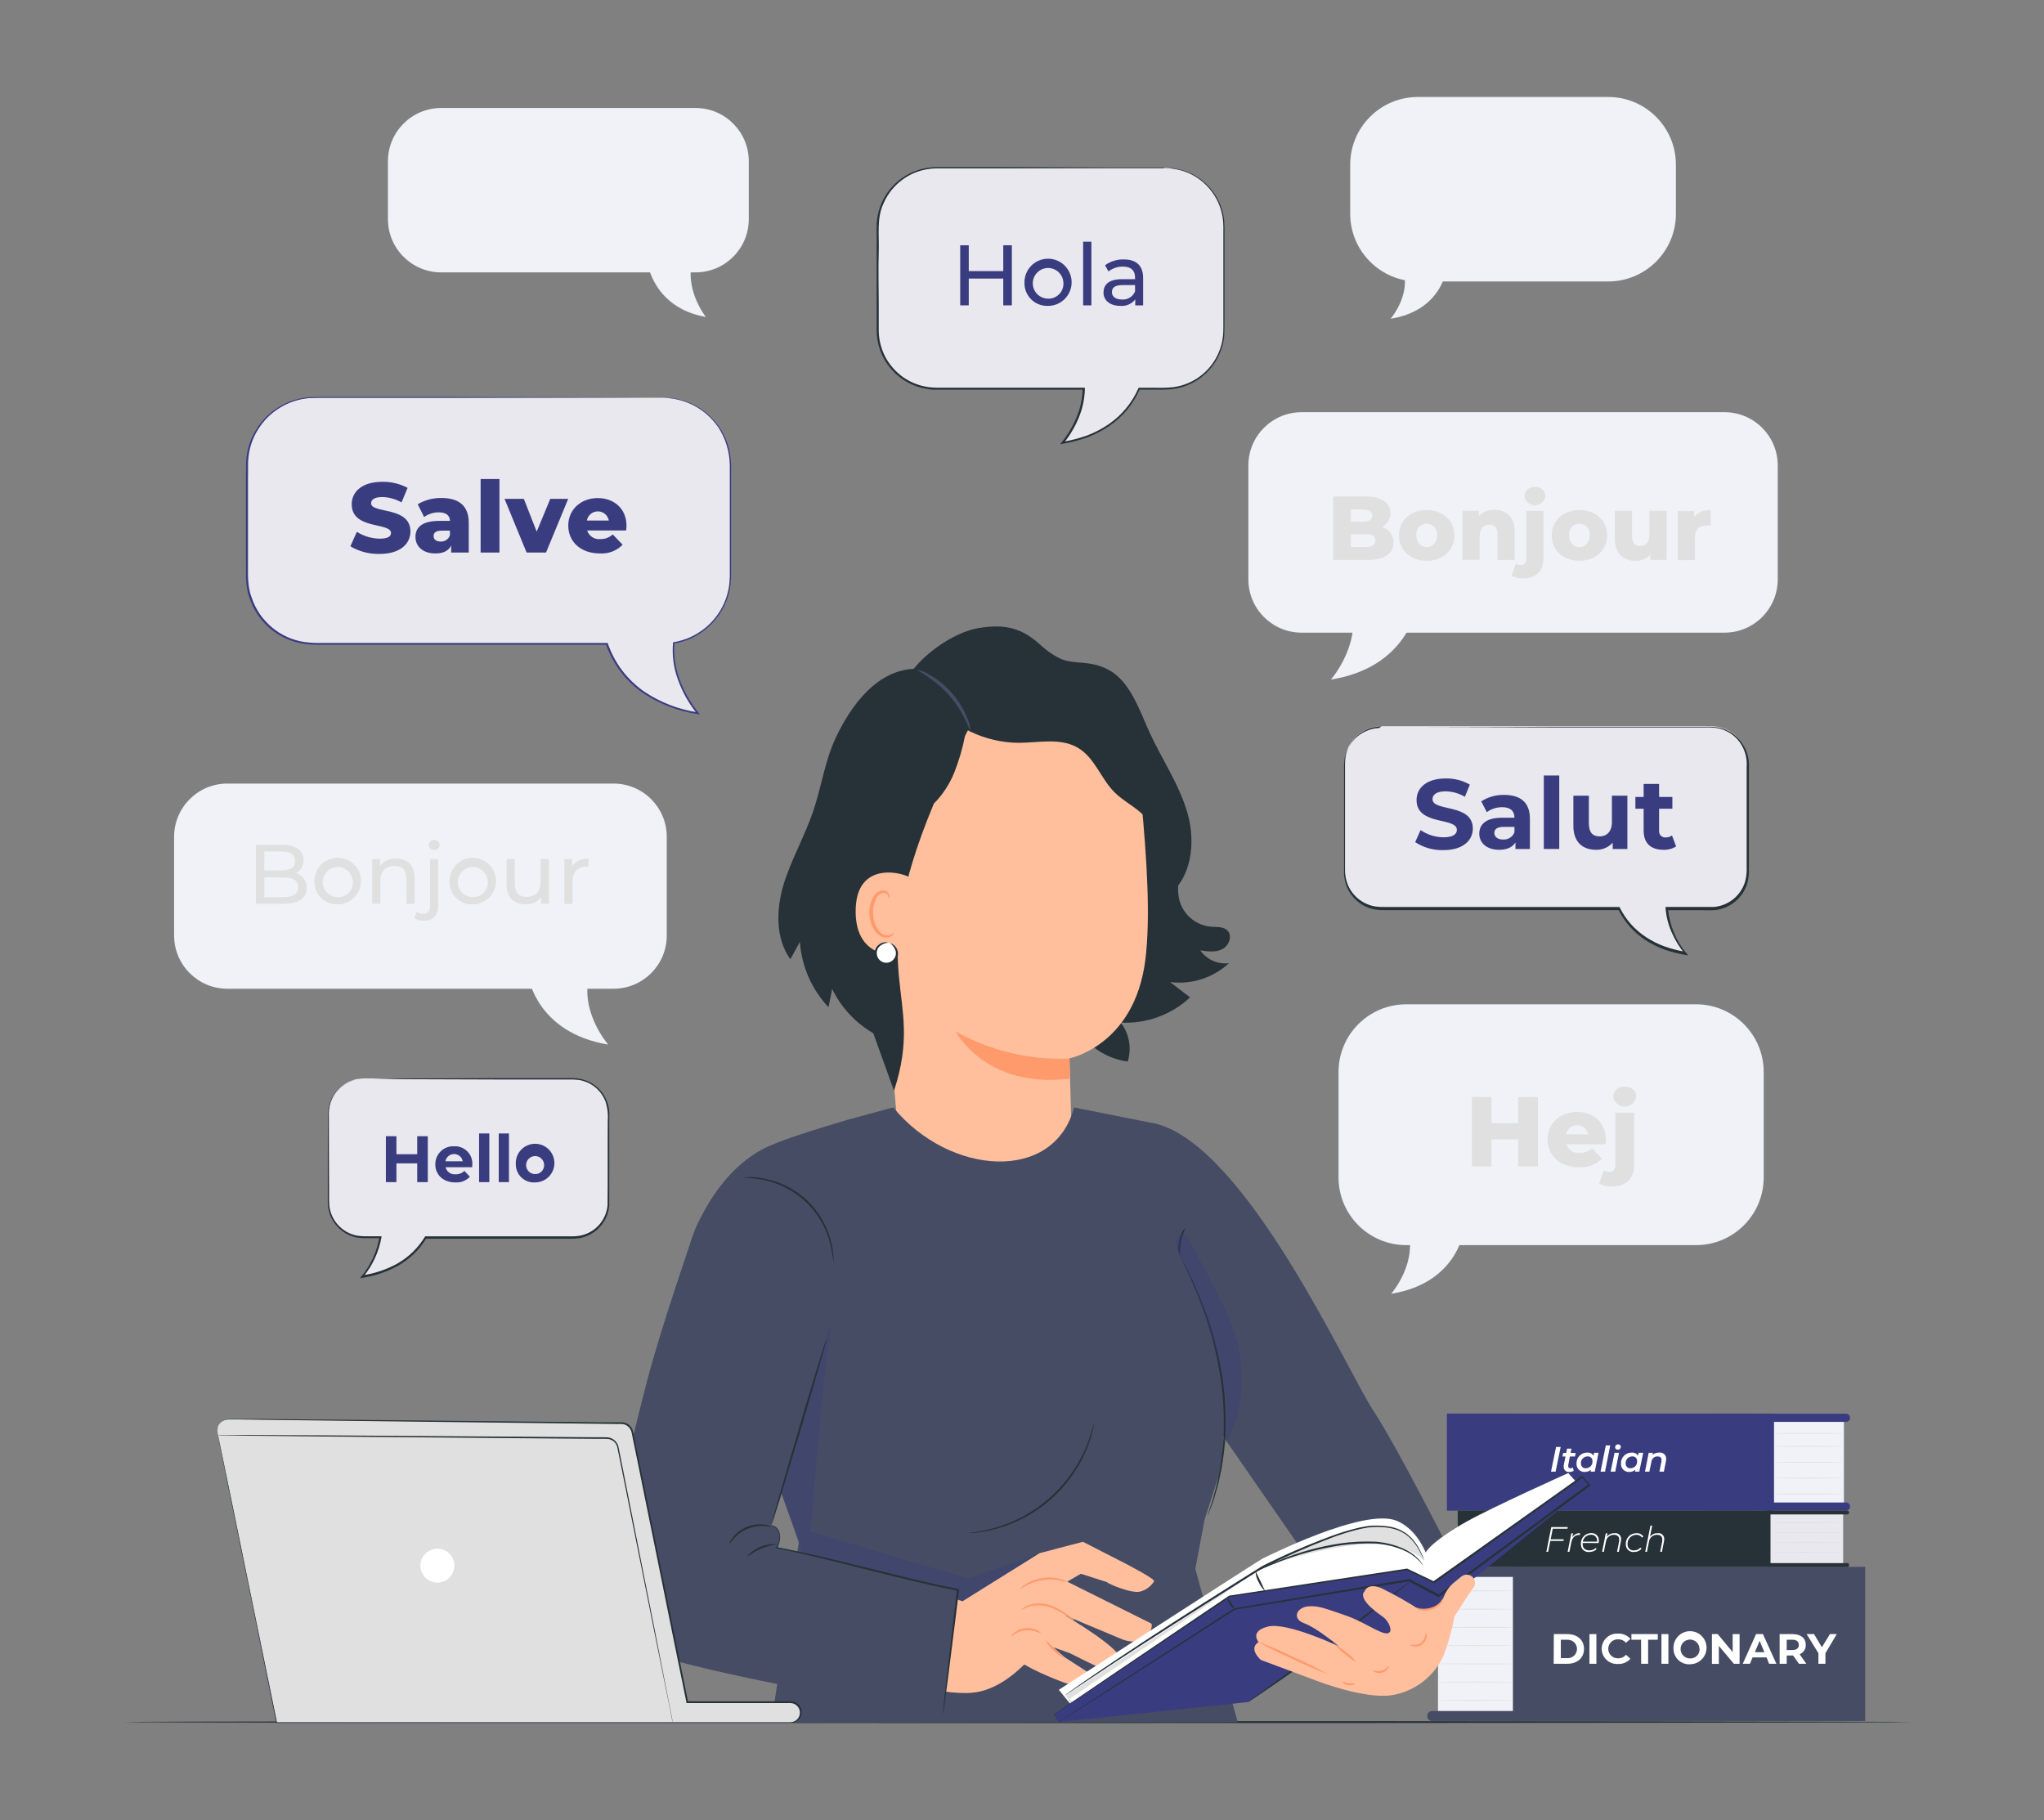 <?xml version="1.0" encoding="UTF-8"?> <svg xmlns="http://www.w3.org/2000/svg" width="274" height="244" viewBox="0 0 274 244" fill="none"><rect x="0" y="0" width="274" height="244" fill="#808080" stroke="none"/><path d="M188.509 166.907H227.35C232.363 166.907 236.427 162.843 236.427 157.829V143.704C236.427 138.691 232.363 134.626 227.35 134.626H188.509C183.496 134.626 179.431 138.691 179.431 143.704V157.829C179.431 162.843 183.496 166.907 188.509 166.907Z" fill="#F0F2F7"></path><path d="M188.583 164.51H195.801L196.128 165.306C196.128 165.306 195.137 172.039 186.491 173.43C186.491 173.43 190.259 169.11 188.583 164.51Z" fill="#F0F2F7"></path><path d="M206.159 147.055V156.354H203.525V152.729H199.942V156.354H197.308V147.055H199.942V150.559H203.525V147.071L206.159 147.055Z" fill="#E0E0E0"></path><path d="M215.216 153.388H209.984C210.1 153.756 210.34 154.072 210.663 154.282C210.986 154.492 211.372 154.584 211.755 154.542C212.368 154.562 212.965 154.338 213.414 153.92L214.742 155.301C214.346 155.707 213.866 156.023 213.335 156.225C212.805 156.427 212.237 156.51 211.67 156.47C209.11 156.47 207.455 154.89 207.455 152.735C207.455 150.58 209.141 149.047 211.412 149.047C213.52 149.047 215.263 150.401 215.263 152.777C215.258 152.951 215.232 153.193 215.216 153.388ZM209.947 152.061H212.893C212.83 151.715 212.649 151.403 212.38 151.178C212.111 150.953 211.771 150.83 211.42 150.83C211.069 150.83 210.73 150.953 210.46 151.178C210.191 151.403 210.01 151.715 209.947 152.061Z" fill="#E0E0E0"></path><path d="M214.368 158.673L215.005 156.881C215.243 157.022 215.514 157.095 215.79 157.092C216.228 157.092 216.533 156.802 216.533 156.149V149.152H219.067V156.165C219.067 157.919 218.014 159.047 216.133 159.047C215.522 159.07 214.916 158.942 214.368 158.673ZM216.254 147.013C216.26 146.822 216.306 146.634 216.388 146.46C216.47 146.287 216.587 146.133 216.731 146.007C216.875 145.881 217.044 145.786 217.227 145.728C217.409 145.67 217.602 145.65 217.792 145.67C218.725 145.67 219.336 146.197 219.336 146.971C219.292 147.346 219.114 147.692 218.834 147.945C218.553 148.198 218.191 148.34 217.813 148.345C217.436 148.351 217.07 148.218 216.783 147.973C216.496 147.728 216.308 147.387 216.254 147.013Z" fill="#E0E0E0"></path><path d="M190.074 37.731L215.579 37.731C220.593 37.731 224.657 33.667 224.657 28.653V22.078C224.657 17.064 220.593 13 215.579 13L190.074 13C185.06 13 180.996 17.064 180.996 22.078V28.653C180.996 33.667 185.06 37.731 190.074 37.731Z" fill="#F0F2F7"></path><path d="M188.009 35.898H193.536L193.789 36.504C193.789 36.504 193.025 41.662 186.413 42.731C186.402 42.731 189.289 39.422 188.009 35.898Z" fill="#F0F2F7"></path><path d="M180.901 80.486H189.484L189.874 81.434C189.874 81.434 188.699 89.443 178.415 91.097C178.415 91.092 182.893 85.955 180.901 80.486Z" fill="#F0F2F7"></path><path d="M174.484 84.806L231.169 84.806C235.112 84.806 238.308 81.61 238.308 77.667V62.393C238.308 58.451 235.112 55.254 231.169 55.254L174.484 55.254C170.541 55.254 167.345 58.451 167.345 62.393V77.667C167.345 81.61 170.541 84.806 174.484 84.806Z" fill="#F0F2F7"></path><path d="M186.797 72.731C186.797 74.206 185.58 75.065 183.299 75.065H178.704V66.556H183.056C185.29 66.556 186.386 67.467 186.386 68.784C186.392 69.169 186.288 69.547 186.085 69.874C185.882 70.201 185.59 70.463 185.243 70.629C185.697 70.759 186.095 71.036 186.376 71.416C186.657 71.796 186.805 72.258 186.797 72.731ZM181.086 68.295V69.949H182.74C183.541 69.949 183.952 69.67 183.952 69.122C183.952 68.574 183.541 68.305 182.74 68.305L181.086 68.295ZM184.368 72.467C184.368 71.882 183.931 71.603 183.104 71.603H181.086V73.326H183.104C183.931 73.326 184.368 73.047 184.368 72.467Z" fill="#E0E0E0"></path><path d="M187.529 71.761C187.529 69.78 189.11 68.368 191.249 68.368C193.388 68.368 194.969 69.78 194.969 71.761C194.969 73.742 193.425 75.175 191.249 75.175C189.073 75.175 187.529 73.753 187.529 71.761ZM192.635 71.761C192.659 71.565 192.641 71.366 192.583 71.177C192.524 70.988 192.426 70.813 192.295 70.665C192.164 70.517 192.003 70.398 191.823 70.317C191.642 70.236 191.447 70.194 191.249 70.194C191.051 70.194 190.856 70.236 190.675 70.317C190.495 70.398 190.334 70.517 190.203 70.665C190.072 70.813 189.974 70.988 189.915 71.177C189.857 71.366 189.839 71.565 189.863 71.761C189.863 72.767 190.469 73.342 191.249 73.342C192.029 73.342 192.635 72.767 192.635 71.761Z" fill="#E0E0E0"></path><path d="M203.051 71.298V75.065H200.743V71.677C200.743 70.729 200.332 70.328 199.663 70.328C198.994 70.328 198.351 70.787 198.351 71.882V75.044H196.038V68.458H198.24V69.174C198.516 68.899 198.845 68.683 199.208 68.54C199.57 68.398 199.959 68.332 200.348 68.347C201.876 68.368 203.051 69.259 203.051 71.298Z" fill="#E0E0E0"></path><path d="M202.619 77.193L203.198 75.555C203.415 75.684 203.663 75.751 203.915 75.75C204.32 75.75 204.6 75.481 204.6 74.886V68.479H206.907V74.896C206.907 76.503 205.922 77.53 204.22 77.53C203.667 77.552 203.116 77.436 202.619 77.193ZM204.341 66.519C204.348 66.344 204.39 66.171 204.466 66.013C204.541 65.855 204.649 65.714 204.781 65.599C204.913 65.484 205.068 65.397 205.235 65.344C205.403 65.291 205.579 65.273 205.753 65.291C205.926 65.269 206.101 65.283 206.268 65.333C206.434 65.382 206.589 65.466 206.721 65.579C206.853 65.691 206.961 65.83 207.037 65.987C207.112 66.143 207.154 66.314 207.16 66.487C207.117 66.829 206.953 67.143 206.696 67.372C206.439 67.601 206.109 67.729 205.765 67.733C205.421 67.737 205.087 67.616 204.825 67.393C204.564 67.17 204.392 66.859 204.341 66.519Z" fill="#E0E0E0"></path><path d="M208.003 71.761C208.003 69.78 209.584 68.368 211.723 68.368C213.862 68.368 215.443 69.78 215.443 71.761C215.443 73.742 213.899 75.175 211.723 75.175C209.547 75.175 208.003 73.753 208.003 71.761ZM213.109 71.761C213.133 71.565 213.115 71.366 213.057 71.177C212.998 70.988 212.9 70.813 212.769 70.665C212.638 70.517 212.477 70.398 212.297 70.317C212.116 70.236 211.921 70.194 211.723 70.194C211.525 70.194 211.33 70.236 211.149 70.317C210.969 70.398 210.808 70.517 210.677 70.665C210.546 70.813 210.448 70.988 210.389 71.177C210.331 71.366 210.313 71.565 210.337 71.761C210.337 72.767 210.943 73.342 211.723 73.342C212.503 73.342 213.082 72.767 213.082 71.761H213.109Z" fill="#E0E0E0"></path><path d="M223.414 68.479V75.065H221.217V74.364C220.964 74.628 220.66 74.836 220.322 74.976C219.985 75.115 219.622 75.183 219.257 75.175C217.64 75.175 216.465 74.253 216.465 72.162V68.474H218.772V71.777C218.772 72.799 219.173 73.2 219.868 73.2C220.564 73.2 221.106 72.752 221.106 71.619V68.458L223.414 68.479Z" fill="#E0E0E0"></path><path d="M229.315 68.368V70.476C229.14 70.452 228.964 70.439 228.788 70.439C227.855 70.439 227.207 70.913 227.207 72.067V75.091H224.9V68.505H227.102V69.296C227.374 68.981 227.716 68.733 228.1 68.572C228.484 68.412 228.9 68.342 229.315 68.368Z" fill="#E0E0E0"></path><path d="M79.212 130.122H71.224L70.856 131.002C70.856 131.002 71.957 138.441 81.524 140.022C81.524 140.022 77.341 135.217 79.212 130.122Z" fill="#F0F2F7"></path><path d="M82.241 105.038H30.477C26.534 105.038 23.338 108.234 23.338 112.177V125.401C23.338 129.344 26.534 132.54 30.477 132.54H82.241C86.184 132.54 89.38 129.344 89.38 125.401V112.177C89.38 108.234 86.184 105.038 82.241 105.038Z" fill="#F0F2F7"></path><path d="M92.931 34.58H87.078L86.814 35.286C86.814 35.286 87.615 41.256 94.622 42.494C94.622 42.494 91.567 38.658 92.931 34.58Z" fill="#F0F2F7"></path><path d="M93.237 14.476H59.143C55.201 14.476 52.004 17.672 52.004 21.615V29.375C52.004 33.318 55.201 36.514 59.143 36.514H93.237C97.179 36.514 100.376 33.318 100.376 29.375V21.615C100.376 17.672 97.179 14.476 93.237 14.476Z" fill="#F0F2F7"></path><path d="M41.114 119.015C41.114 120.37 40.06 121.149 38.079 121.149H34.302V113.246H37.853C39.676 113.246 40.693 114.016 40.693 115.291C40.709 115.656 40.617 116.017 40.43 116.331C40.243 116.644 39.968 116.896 39.639 117.056C40.075 117.158 40.462 117.41 40.732 117.768C41.002 118.126 41.137 118.568 41.114 119.015ZM35.434 114.147V116.681H37.753C38.907 116.681 39.565 116.255 39.565 115.417C39.565 114.579 38.907 114.147 37.753 114.147H35.434ZM39.971 118.947C39.971 118.036 39.291 117.625 38.037 117.625H35.434V120.259H38.037C39.291 120.233 39.971 119.837 39.971 118.947Z" fill="#E0E0E0"></path><path d="M42.157 118.151C42.147 117.532 42.321 116.924 42.657 116.404C42.993 115.885 43.477 115.477 44.046 115.233C44.615 114.988 45.243 114.919 45.852 115.033C46.46 115.148 47.021 115.441 47.462 115.875C47.904 116.309 48.206 116.864 48.331 117.471C48.456 118.077 48.397 118.707 48.163 119.28C47.928 119.853 47.529 120.343 47.014 120.688C46.501 121.033 45.895 121.218 45.276 121.218C44.866 121.237 44.456 121.171 44.073 121.024C43.689 120.878 43.34 120.653 43.047 120.365C42.755 120.078 42.524 119.732 42.371 119.351C42.218 118.97 42.145 118.562 42.157 118.151ZM47.289 118.151C47.271 117.756 47.138 117.375 46.906 117.055C46.673 116.735 46.352 116.491 45.982 116.352C45.612 116.213 45.209 116.186 44.823 116.274C44.438 116.362 44.087 116.561 43.814 116.847C43.541 117.133 43.358 117.493 43.287 117.882C43.217 118.272 43.263 118.673 43.418 119.036C43.574 119.4 43.833 119.709 44.164 119.927C44.494 120.144 44.881 120.26 45.276 120.259C45.553 120.269 45.828 120.221 46.084 120.118C46.341 120.015 46.572 119.859 46.764 119.66C46.956 119.461 47.104 119.224 47.198 118.964C47.292 118.704 47.33 118.427 47.31 118.151H47.289Z" fill="#E0E0E0"></path><path d="M55.582 117.703V121.149H54.496V117.825C54.496 116.65 53.912 116.07 52.879 116.07C51.725 116.07 50.982 116.76 50.982 118.062V121.149H49.892V115.159H50.945V116.06C51.203 115.739 51.533 115.484 51.909 115.317C52.285 115.15 52.695 115.076 53.105 115.101C54.554 115.101 55.582 115.938 55.582 117.703Z" fill="#E0E0E0"></path><path d="M55.529 123.051L55.882 122.213C56.132 122.41 56.444 122.511 56.762 122.498C57.336 122.498 57.658 122.134 57.658 121.444V115.159H58.743V121.423C58.743 122.645 58.063 123.415 56.83 123.415C56.369 123.437 55.912 123.31 55.529 123.051ZM57.463 113.299C57.463 113.203 57.483 113.109 57.521 113.021C57.558 112.934 57.613 112.854 57.682 112.788C57.751 112.722 57.832 112.67 57.921 112.636C58.01 112.601 58.105 112.585 58.2 112.588C58.294 112.583 58.388 112.598 58.476 112.631C58.564 112.663 58.644 112.713 58.712 112.778C58.781 112.842 58.836 112.92 58.873 113.005C58.911 113.091 58.931 113.184 58.933 113.278C58.917 113.462 58.833 113.634 58.697 113.759C58.561 113.884 58.383 113.953 58.198 113.953C58.013 113.953 57.835 113.884 57.699 113.759C57.562 113.634 57.478 113.462 57.463 113.278V113.299Z" fill="#E0E0E0"></path><path d="M60.26 118.151C60.251 117.534 60.425 116.927 60.761 116.409C61.098 115.891 61.58 115.485 62.148 115.242C62.716 114.998 63.343 114.93 63.95 115.044C64.557 115.158 65.116 115.451 65.557 115.884C65.997 116.317 66.299 116.871 66.423 117.476C66.548 118.081 66.49 118.709 66.257 119.281C66.023 119.853 65.625 120.342 65.113 120.687C64.6 121.032 63.997 121.217 63.379 121.218C62.969 121.237 62.559 121.171 62.176 121.024C61.792 120.878 61.443 120.653 61.151 120.365C60.858 120.078 60.627 119.732 60.474 119.351C60.321 118.97 60.248 118.562 60.26 118.151ZM65.392 118.151C65.374 117.756 65.241 117.375 65.009 117.055C64.776 116.735 64.455 116.491 64.085 116.352C63.715 116.213 63.312 116.186 62.926 116.274C62.541 116.362 62.19 116.561 61.917 116.847C61.644 117.133 61.461 117.493 61.39 117.882C61.32 118.271 61.366 118.673 61.521 119.036C61.677 119.4 61.936 119.709 62.267 119.927C62.597 120.144 62.984 120.26 63.379 120.259C63.654 120.266 63.927 120.216 64.181 120.111C64.434 120.007 64.664 119.85 64.853 119.652C65.043 119.453 65.189 119.217 65.281 118.959C65.374 118.7 65.412 118.425 65.392 118.151Z" fill="#E0E0E0"></path><path d="M73.585 115.159V121.149H72.531V120.248C72.294 120.562 71.985 120.814 71.63 120.982C71.275 121.151 70.885 121.232 70.492 121.218C68.943 121.218 67.916 120.369 67.916 118.583V115.138H69.001V118.462C69.001 119.637 69.586 120.227 70.618 120.227C71.746 120.227 72.473 119.521 72.473 118.236V115.138L73.585 115.159Z" fill="#E0E0E0"></path><path d="M78.88 115.101V116.155C78.797 116.15 78.715 116.15 78.632 116.155C77.468 116.155 76.74 116.871 76.74 118.183V121.165H75.655V115.159H76.709V116.165C77.083 115.459 77.826 115.101 78.88 115.101Z" fill="#E0E0E0"></path><path d="M256.159 230.842C256.159 230.921 202.513 230.979 136.355 230.979C70.197 230.979 16.541 230.921 16.541 230.842C16.541 230.763 70.176 230.705 136.355 230.705C202.534 230.705 256.159 230.768 256.159 230.842Z" fill="#263238"></path><path d="M192.766 229.761H202.824V210.71H192.766V229.761Z" fill="#F0F2F7"></path><path d="M202.829 230.699H250.031V210.041H202.829V230.699Z" fill="#454C64"></path><path d="M191.987 230.694H204.104V229.356H191.987C191.898 229.355 191.811 229.372 191.729 229.405C191.647 229.438 191.573 229.488 191.51 229.55C191.447 229.612 191.398 229.686 191.364 229.768C191.33 229.849 191.312 229.937 191.312 230.025C191.312 230.113 191.33 230.201 191.364 230.282C191.398 230.364 191.447 230.438 191.51 230.5C191.573 230.562 191.647 230.611 191.729 230.645C191.811 230.678 191.898 230.695 191.987 230.694Z" fill="#454C64"></path><path d="M204.12 211.379H191.897C191.743 211.379 191.596 211.318 191.487 211.209C191.379 211.101 191.318 210.953 191.318 210.8V210.62C191.318 210.544 191.333 210.469 191.362 210.399C191.391 210.328 191.434 210.264 191.487 210.211C191.541 210.157 191.605 210.114 191.675 210.085C191.746 210.056 191.821 210.041 191.897 210.041H204.12V211.379Z" fill="#454C64"></path><path d="M192.772 213.255C192.772 213.286 195.021 213.313 197.798 213.313C200.575 213.313 202.824 213.286 202.824 213.255C202.824 213.223 200.575 213.197 197.798 213.197C195.021 213.197 192.772 213.255 192.772 213.255Z" fill="#E0E0E0"></path><path d="M192.772 215.705C192.772 215.736 195.021 215.763 197.798 215.763C200.575 215.763 202.824 215.736 202.824 215.705C202.824 215.673 200.575 215.647 197.798 215.647C195.021 215.647 192.772 215.673 192.772 215.705Z" fill="#E0E0E0"></path><path d="M192.772 218.149C192.772 218.181 195.021 218.207 197.798 218.207C200.575 218.207 202.824 218.207 202.824 218.149C202.824 218.091 200.575 218.091 197.798 218.091C195.021 218.091 192.772 218.118 192.772 218.149Z" fill="#E0E0E0"></path><path d="M192.772 220.594C192.772 220.625 195.021 220.652 197.798 220.652C200.575 220.652 202.824 220.625 202.824 220.594C202.824 220.562 200.575 220.536 197.798 220.536C195.021 220.536 192.772 220.562 192.772 220.594Z" fill="#E0E0E0"></path><path d="M192.772 223.039C192.772 223.07 195.021 223.091 197.798 223.091C200.575 223.091 202.824 223.091 202.824 223.039C202.824 222.986 200.575 222.981 197.798 222.981C195.021 222.981 192.772 223.002 192.772 223.039Z" fill="#E0E0E0"></path><path d="M192.772 225.478C192.772 225.51 195.021 225.536 197.798 225.536C200.575 225.536 202.824 225.51 202.824 225.478C202.824 225.447 200.575 225.42 197.798 225.42C195.021 225.42 192.772 225.447 192.772 225.478Z" fill="#E0E0E0"></path><path d="M192.772 227.922C192.772 227.954 195.021 227.98 197.798 227.98C200.575 227.98 202.824 227.954 202.824 227.922C202.824 227.891 200.575 227.865 197.798 227.865C195.021 227.865 192.772 227.891 192.772 227.922Z" fill="#E0E0E0"></path><path d="M247.176 190.236H237.471V201.769H247.176V190.236Z" fill="#F0F2F7"></path><path d="M237.808 189.488H193.957V202.501H237.808V189.488Z" fill="#3A3C80"></path><path d="M247.471 190.6H236.633V189.509H247.471C247.61 189.509 247.744 189.565 247.843 189.663C247.942 189.762 247.998 189.896 247.998 190.036C248.003 190.108 247.993 190.181 247.969 190.249C247.944 190.317 247.906 190.38 247.857 190.433C247.807 190.485 247.748 190.528 247.681 190.556C247.615 190.585 247.543 190.6 247.471 190.6Z" fill="#3A3C80"></path><path d="M247.471 202.496H236.633V201.406H247.471C247.61 201.406 247.744 201.461 247.843 201.56C247.942 201.659 247.998 201.793 247.998 201.932C248.003 202.005 247.993 202.077 247.969 202.145C247.944 202.214 247.906 202.276 247.857 202.329C247.807 202.382 247.748 202.424 247.681 202.453C247.615 202.482 247.543 202.496 247.471 202.496Z" fill="#3A3C80"></path><g opacity="0.4"><path d="M234.357 189.488H229.178V202.501H234.357V189.488Z" fill="#3A3C80"></path></g><g opacity="0.4"><path d="M203.025 189.488H197.845V202.501H203.025V189.488Z" fill="#3A3C80"></path></g><path d="M247.176 192.148C247.176 192.18 245.068 192.201 242.486 192.201C239.905 192.201 237.797 192.201 237.797 192.148C237.797 192.096 239.905 192.09 242.486 192.09C245.068 192.09 247.176 192.111 247.176 192.148Z" fill="#E0E0E0"></path><path d="M247.176 193.877C247.176 193.908 245.068 193.935 242.486 193.935C239.905 193.935 237.797 193.908 237.797 193.877C237.797 193.845 239.905 193.819 242.486 193.819C245.068 193.819 247.176 193.845 247.176 193.877Z" fill="#E0E0E0"></path><path d="M247.176 196.005C247.176 196.037 245.068 196.063 242.486 196.063C239.905 196.063 237.797 196.037 237.797 196.005C237.797 195.974 239.905 195.948 242.486 195.948C245.068 195.948 247.176 195.974 247.176 196.005Z" fill="#E0E0E0"></path><path d="M247.176 198.134C247.176 198.166 245.068 198.192 242.486 198.192C239.905 198.192 237.797 198.166 237.797 198.134C237.797 198.103 239.905 198.076 242.486 198.076C245.068 198.076 247.176 198.103 247.176 198.134Z" fill="#E0E0E0"></path><path d="M247.176 200.267C247.176 200.299 245.068 200.325 242.486 200.325C239.905 200.325 237.797 200.325 237.797 200.267C237.797 200.209 239.905 200.209 242.486 200.209C245.068 200.209 247.176 200.236 247.176 200.267Z" fill="#E0E0E0"></path><g opacity="0.2"><path d="M226.391 194.835H206.665V197.18H226.391V194.835Z" fill="#3A3C80"></path></g><path d="M247.075 202.754H237.223V209.783H247.075V202.754Z" fill="#E9E8EF"></path><path d="M237.339 202.496H195.411V210.036H237.339V202.496Z" fill="#263238"></path><path d="M237.028 203.007H247.618C247.652 203.008 247.685 203.002 247.717 202.99C247.748 202.977 247.776 202.959 247.8 202.935C247.824 202.912 247.844 202.884 247.857 202.853C247.87 202.821 247.876 202.788 247.876 202.755C247.876 202.686 247.849 202.62 247.801 202.572C247.752 202.524 247.687 202.496 247.618 202.496H237.028V203.007Z" fill="#263238"></path><path d="M237.028 209.53H247.65C247.708 209.53 247.765 209.553 247.806 209.595C247.848 209.636 247.871 209.693 247.871 209.751V209.82C247.871 209.878 247.848 209.935 247.806 209.976C247.765 210.018 247.708 210.041 247.65 210.041H237.028V209.514V209.53Z" fill="#263238"></path><path d="M247.075 204.088C247.075 204.119 244.894 204.145 242.207 204.145C239.52 204.145 237.334 204.145 237.334 204.088C237.334 204.03 239.515 204.03 242.207 204.03C244.899 204.03 247.075 204.056 247.075 204.088Z" fill="#E0E0E0"></path><path d="M247.075 205.42C247.075 205.452 244.894 205.478 242.207 205.478C239.52 205.478 237.334 205.452 237.334 205.42C237.334 205.389 239.515 205.362 242.207 205.362C244.899 205.362 247.075 205.389 247.075 205.42Z" fill="#E0E0E0"></path><path d="M247.075 206.748C247.075 206.78 244.894 206.806 242.207 206.806C239.52 206.806 237.334 206.78 237.334 206.748C237.334 206.716 239.515 206.69 242.207 206.69C244.899 206.69 247.075 206.716 247.075 206.748Z" fill="#E0E0E0"></path><path d="M247.075 208.076C247.075 208.113 244.894 208.134 242.207 208.134C239.52 208.134 237.334 208.134 237.334 208.076C237.334 208.018 239.515 208.023 242.207 208.023C244.899 208.023 247.075 208.044 247.075 208.076Z" fill="#E0E0E0"></path><path d="M208.293 219.05H210.111C211.433 219.05 212.339 219.835 212.339 221.037C212.339 222.238 211.433 223.028 210.111 223.028H208.272L208.293 219.05ZM210.084 222.269C210.253 222.28 210.421 222.257 210.58 222.2C210.739 222.143 210.885 222.054 211.008 221.939C211.131 221.824 211.229 221.684 211.296 221.53C211.363 221.375 211.398 221.208 211.398 221.039C211.398 220.871 211.363 220.704 211.296 220.549C211.229 220.394 211.131 220.255 211.008 220.139C210.885 220.024 210.739 219.935 210.58 219.878C210.421 219.822 210.253 219.798 210.084 219.809H209.231V222.269H210.084Z" fill="white"></path><path d="M213.066 219.05H213.999V223.028H213.066V219.05Z" fill="white"></path><path d="M214.705 221.037C214.705 220.755 214.763 220.476 214.875 220.218C214.987 219.96 215.151 219.727 215.356 219.535C215.561 219.342 215.804 219.194 216.069 219.099C216.334 219.004 216.616 218.964 216.897 218.982C217.209 218.969 217.521 219.025 217.809 219.147C218.097 219.269 218.354 219.454 218.562 219.688L217.961 220.215C217.836 220.067 217.68 219.949 217.504 219.869C217.329 219.789 217.137 219.749 216.944 219.751C216.77 219.74 216.596 219.764 216.432 219.823C216.268 219.882 216.117 219.974 215.99 220.093C215.863 220.213 215.762 220.357 215.692 220.517C215.623 220.677 215.587 220.849 215.587 221.023C215.587 221.198 215.623 221.37 215.692 221.53C215.762 221.69 215.863 221.834 215.99 221.953C216.117 222.073 216.268 222.165 216.432 222.223C216.596 222.282 216.77 222.307 216.944 222.296C217.138 222.298 217.331 222.257 217.507 222.175C217.683 222.093 217.838 221.972 217.961 221.822L218.562 222.348C218.353 222.583 218.095 222.768 217.806 222.89C217.517 223.012 217.205 223.068 216.891 223.054C216.614 223.072 216.335 223.034 216.073 222.941C215.811 222.848 215.57 222.703 215.366 222.514C215.161 222.325 214.997 222.097 214.884 221.843C214.77 221.589 214.709 221.315 214.705 221.037Z" fill="white"></path><path d="M219.989 219.804H218.693V219.05H222.229V219.804H220.932V223.028H220L219.989 219.804Z" fill="white"></path><path d="M222.719 219.05H223.651V223.028H222.719V219.05Z" fill="white"></path><path d="M224.336 221.037C224.303 220.592 224.405 220.148 224.628 219.763C224.851 219.377 225.186 219.067 225.587 218.874C225.989 218.681 226.439 218.614 226.88 218.68C227.321 218.747 227.731 218.945 228.057 219.248C228.384 219.551 228.612 219.946 228.711 220.38C228.81 220.815 228.776 221.269 228.613 221.684C228.45 222.099 228.166 222.455 227.798 222.706C227.43 222.957 226.995 223.091 226.549 223.091C226.267 223.11 225.984 223.071 225.717 222.976C225.451 222.882 225.207 222.734 224.999 222.541C224.792 222.349 224.626 222.116 224.512 221.857C224.398 221.599 224.338 221.319 224.336 221.037ZM227.813 221.037C227.811 220.787 227.735 220.544 227.595 220.337C227.455 220.131 227.257 219.97 227.026 219.876C226.794 219.782 226.54 219.758 226.296 219.808C226.051 219.858 225.827 219.98 225.651 220.157C225.475 220.334 225.356 220.559 225.308 220.804C225.26 221.049 225.286 221.303 225.382 221.534C225.478 221.764 225.64 221.961 225.847 222.099C226.055 222.238 226.299 222.312 226.549 222.312C226.719 222.321 226.889 222.294 227.049 222.233C227.208 222.172 227.353 222.079 227.474 221.959C227.595 221.839 227.69 221.695 227.752 221.536C227.814 221.377 227.842 221.207 227.834 221.037H227.813Z" fill="white"></path><path d="M233.193 219.05V223.028H232.423L230.411 220.631V223.044H229.484V219.05H230.258L232.265 221.463V219.05H233.193Z" fill="white"></path><path d="M236.812 222.175H234.937L234.578 223.028H233.619L235.4 219.05H236.322L238.129 223.028H237.149L236.812 222.175ZM236.517 221.474L235.88 219.956L235.237 221.474H236.517Z" fill="white"></path><path d="M241.148 223.028L240.368 221.916H239.51V223.028H238.561V219.05H240.31C241.391 219.05 242.065 219.603 242.065 220.494C242.075 220.763 242.001 221.029 241.853 221.254C241.704 221.478 241.489 221.651 241.238 221.748L242.144 223.028H241.148ZM240.268 219.804H239.51V221.184H240.268C240.843 221.184 241.132 220.926 241.132 220.494C241.132 220.062 240.843 219.804 240.268 219.804Z" fill="white"></path><path d="M244.699 221.616V223.028H243.761V221.606L242.181 219.05H243.171L244.225 220.815L245.305 219.05H246.222L244.699 221.616Z" fill="white"></path><path d="M208.151 204.92L207.866 206.337H209.631L209.584 206.558H207.824L207.529 208.023H207.287L207.951 204.704H210.169L210.121 204.92H208.151Z" fill="white"></path><path d="M211.823 205.526L211.781 205.757H211.691C211.133 205.757 210.764 206.089 210.638 206.753L210.379 208.023H210.142L210.638 205.547H210.869L210.764 206.073C210.871 205.892 211.028 205.744 211.215 205.647C211.402 205.55 211.613 205.508 211.823 205.526Z" fill="white"></path><path d="M212.155 206.837C212.152 206.888 212.152 206.939 212.155 206.99C212.155 207.517 212.466 207.828 213.072 207.828C213.228 207.832 213.384 207.805 213.53 207.748C213.675 207.691 213.808 207.606 213.92 207.496L214.025 207.659C213.897 207.786 213.745 207.884 213.577 207.949C213.41 208.015 213.23 208.045 213.051 208.039C212.904 208.058 212.756 208.044 212.616 207.999C212.475 207.954 212.347 207.878 212.239 207.777C212.131 207.677 212.047 207.553 211.992 207.416C211.938 207.279 211.914 207.132 211.923 206.985C211.91 206.799 211.935 206.611 211.997 206.435C212.059 206.258 212.155 206.096 212.282 205.958C212.408 205.82 212.56 205.71 212.731 205.632C212.901 205.555 213.085 205.514 213.272 205.51C213.414 205.496 213.557 205.514 213.691 205.562C213.825 205.61 213.947 205.687 214.048 205.788C214.149 205.888 214.226 206.01 214.274 206.144C214.322 206.278 214.34 206.422 214.326 206.563C214.323 206.657 214.314 206.75 214.299 206.843L212.155 206.837ZM212.181 206.653H214.089C214.091 206.611 214.091 206.569 214.089 206.527C214.095 206.417 214.077 206.307 214.036 206.205C213.995 206.103 213.933 206.011 213.853 205.935C213.774 205.86 213.679 205.802 213.575 205.767C213.471 205.732 213.36 205.719 213.251 205.731C212.992 205.733 212.743 205.827 212.547 205.996C212.351 206.164 212.221 206.397 212.181 206.653Z" fill="white"></path><path d="M217.313 206.321C217.312 206.411 217.303 206.501 217.287 206.59L217.002 208.023H216.765L217.05 206.59C217.057 206.511 217.057 206.432 217.05 206.353C217.05 205.968 216.818 205.742 216.354 205.742C216.089 205.732 215.83 205.823 215.629 205.995C215.428 206.168 215.299 206.411 215.269 206.674L215 208.023H214.763L215.253 205.547H215.485L215.39 206.016C215.507 205.855 215.663 205.727 215.842 205.641C216.021 205.556 216.219 205.516 216.417 205.526C216.531 205.506 216.647 205.511 216.758 205.543C216.869 205.574 216.971 205.63 217.058 205.707C217.144 205.783 217.212 205.878 217.256 205.985C217.3 206.091 217.32 206.206 217.313 206.321Z" fill="white"></path><path d="M217.94 207.011C217.928 206.819 217.957 206.625 218.023 206.444C218.09 206.263 218.193 206.097 218.327 205.958C218.46 205.818 218.621 205.708 218.799 205.633C218.978 205.559 219.169 205.522 219.362 205.526C219.547 205.509 219.732 205.545 219.898 205.627C220.063 205.71 220.203 205.837 220.3 205.994L220.105 206.11C220.025 205.985 219.911 205.885 219.778 205.82C219.644 205.755 219.495 205.728 219.347 205.742C219.186 205.742 219.027 205.775 218.88 205.84C218.732 205.904 218.6 205.998 218.49 206.115C218.38 206.233 218.296 206.371 218.242 206.523C218.188 206.674 218.166 206.835 218.177 206.996C218.169 207.113 218.187 207.23 218.23 207.339C218.273 207.448 218.34 207.546 218.426 207.626C218.512 207.706 218.614 207.766 218.726 207.8C218.838 207.835 218.957 207.845 219.073 207.828C219.227 207.831 219.38 207.8 219.521 207.737C219.663 207.674 219.788 207.581 219.889 207.464L220.058 207.601C219.933 207.745 219.778 207.858 219.604 207.934C219.43 208.01 219.241 208.045 219.052 208.039C218.909 208.056 218.764 208.041 218.627 207.997C218.49 207.952 218.365 207.879 218.259 207.781C218.153 207.683 218.07 207.564 218.015 207.431C217.96 207.298 217.934 207.155 217.94 207.011Z" fill="white"></path><path d="M223.093 206.321C223.091 206.411 223.082 206.501 223.066 206.59L222.782 208.023H222.545L222.829 206.59C222.839 206.511 222.839 206.432 222.829 206.353C222.829 205.968 222.597 205.742 222.134 205.742C221.869 205.732 221.61 205.823 221.409 205.996C221.207 206.168 221.079 206.411 221.048 206.674L220.78 208.023H220.543L221.243 204.504H221.48L221.18 206.005C221.297 205.848 221.451 205.722 221.629 205.639C221.806 205.555 222.001 205.516 222.197 205.526C222.31 205.506 222.427 205.512 222.538 205.543C222.649 205.574 222.751 205.63 222.837 205.707C222.923 205.783 222.991 205.878 223.035 205.985C223.08 206.091 223.099 206.206 223.093 206.321Z" fill="white"></path><path d="M208.593 193.961H209.21L208.53 197.275H207.914L208.593 193.961Z" fill="white"></path><path d="M210.221 196.427C210.219 196.464 210.219 196.501 210.221 196.538C210.217 196.577 210.222 196.617 210.235 196.654C210.248 196.691 210.27 196.725 210.299 196.753C210.327 196.78 210.362 196.801 210.4 196.813C210.437 196.825 210.477 196.828 210.516 196.822C210.635 196.823 210.75 196.788 210.848 196.722L210.954 197.159C210.769 197.267 210.557 197.321 210.343 197.312C210.249 197.322 210.154 197.312 210.064 197.282C209.975 197.252 209.893 197.203 209.824 197.138C209.755 197.074 209.701 196.995 209.665 196.908C209.629 196.821 209.612 196.727 209.616 196.632C209.608 196.566 209.608 196.499 209.616 196.432L209.858 195.241H209.447L209.542 194.767H209.953L210.069 194.188H210.659L210.543 194.767H211.222L211.128 195.241H210.443L210.221 196.427Z" fill="white"></path><path d="M214.284 194.746L213.783 197.275H213.219L213.272 197.017C213.042 197.214 212.748 197.319 212.445 197.312C212.296 197.32 212.147 197.297 212.008 197.244C211.869 197.191 211.743 197.109 211.638 197.003C211.533 196.898 211.452 196.771 211.399 196.632C211.346 196.492 211.324 196.343 211.333 196.195C211.325 196.003 211.355 195.811 211.423 195.631C211.491 195.452 211.595 195.288 211.729 195.15C211.863 195.011 212.023 194.902 212.201 194.828C212.378 194.754 212.569 194.717 212.761 194.72C212.927 194.705 213.093 194.735 213.244 194.805C213.395 194.875 213.524 194.984 213.62 195.12L213.694 194.746H214.284ZM213.472 195.868C213.478 195.78 213.465 195.692 213.433 195.61C213.401 195.527 213.351 195.453 213.287 195.392C213.223 195.332 213.147 195.285 213.063 195.258C212.98 195.23 212.891 195.22 212.803 195.231C212.682 195.231 212.562 195.256 212.451 195.305C212.341 195.354 212.241 195.425 212.159 195.514C212.077 195.603 212.014 195.708 211.974 195.823C211.935 195.937 211.919 196.058 211.929 196.179C211.923 196.267 211.936 196.355 211.968 196.438C212 196.52 212.05 196.594 212.113 196.655C212.177 196.716 212.254 196.762 212.338 196.79C212.421 196.818 212.51 196.827 212.598 196.817C212.719 196.816 212.838 196.791 212.949 196.742C213.06 196.693 213.16 196.622 213.242 196.533C213.324 196.444 213.387 196.339 213.426 196.225C213.466 196.11 213.482 195.989 213.472 195.868Z" fill="white"></path><path d="M215.258 193.761H215.854L215.153 197.275H214.557L215.258 193.761Z" fill="white"></path><path d="M216.433 194.746H217.029L216.528 197.275H215.906L216.433 194.746ZM216.512 193.998C216.511 193.946 216.521 193.895 216.541 193.847C216.562 193.799 216.591 193.756 216.629 193.72C216.667 193.685 216.711 193.657 216.76 193.64C216.809 193.622 216.861 193.615 216.913 193.619C216.957 193.614 217.002 193.619 217.045 193.633C217.088 193.647 217.127 193.669 217.161 193.699C217.194 193.729 217.221 193.765 217.24 193.805C217.259 193.846 217.27 193.89 217.271 193.935C217.273 193.988 217.264 194.042 217.245 194.091C217.225 194.141 217.195 194.186 217.157 194.223C217.118 194.261 217.073 194.289 217.022 194.308C216.972 194.326 216.919 194.334 216.865 194.33C216.82 194.333 216.774 194.326 216.731 194.311C216.688 194.296 216.648 194.272 216.615 194.241C216.581 194.21 216.555 194.172 216.536 194.131C216.518 194.089 216.508 194.044 216.507 193.998H216.512Z" fill="white"></path><path d="M220.274 194.746L219.747 197.275H219.178L219.231 197.017C219.004 197.215 218.71 197.321 218.409 197.312C218.26 197.321 218.11 197.299 217.971 197.246C217.831 197.193 217.704 197.111 217.599 197.005C217.493 196.9 217.411 196.773 217.358 196.633C217.305 196.493 217.283 196.344 217.292 196.195C217.283 196.003 217.314 195.811 217.382 195.632C217.45 195.452 217.554 195.288 217.688 195.15C217.822 195.012 217.982 194.902 218.159 194.828C218.337 194.754 218.528 194.717 218.72 194.72C218.886 194.705 219.054 194.734 219.205 194.804C219.357 194.875 219.487 194.984 219.584 195.12L219.652 194.746H220.274ZM219.457 195.868C219.463 195.78 219.45 195.692 219.418 195.61C219.386 195.528 219.336 195.453 219.272 195.393C219.209 195.332 219.132 195.286 219.048 195.258C218.965 195.23 218.876 195.221 218.788 195.231C218.668 195.232 218.548 195.258 218.438 195.307C218.328 195.356 218.229 195.427 218.147 195.516C218.066 195.605 218.004 195.71 217.964 195.824C217.925 195.938 217.91 196.059 217.919 196.179C217.913 196.267 217.926 196.356 217.958 196.438C217.99 196.52 218.04 196.594 218.104 196.655C218.168 196.716 218.244 196.762 218.328 196.79C218.412 196.818 218.5 196.827 218.588 196.817C218.709 196.816 218.828 196.79 218.938 196.741C219.048 196.692 219.147 196.62 219.229 196.531C219.31 196.443 219.373 196.338 219.412 196.224C219.451 196.11 219.467 195.989 219.457 195.868Z" fill="white"></path><path d="M223.351 195.573C223.35 195.674 223.34 195.775 223.319 195.873L223.04 197.275H222.45L222.724 195.889C222.728 195.824 222.728 195.759 222.724 195.694C222.724 195.399 222.566 195.236 222.197 195.236C221.992 195.227 221.791 195.298 221.637 195.433C221.483 195.569 221.387 195.758 221.37 195.963L221.101 197.275H220.511L221.012 194.746H221.575L221.517 195.025C221.762 194.819 222.073 194.711 222.392 194.72C222.514 194.698 222.639 194.704 222.758 194.738C222.877 194.771 222.986 194.831 223.079 194.913C223.171 194.996 223.243 195.098 223.291 195.212C223.338 195.326 223.358 195.45 223.351 195.573Z" fill="white"></path><path d="M185.206 97.346H229.373C230.684 97.346 231.941 97.866 232.867 98.793C233.794 99.72 234.315 100.977 234.315 102.287V116.745C234.315 118.055 233.794 119.312 232.867 120.239C231.941 121.166 230.684 121.687 229.373 121.687H223.467C223.662 125.043 225.969 127.693 225.969 127.693C220.495 126.813 218.066 123.783 217.065 121.687H185.206C183.895 121.687 182.638 121.166 181.711 120.239C180.785 119.312 180.264 118.055 180.264 116.745V102.272C180.268 100.964 180.791 99.711 181.717 98.787C182.643 97.864 183.898 97.346 185.206 97.346Z" fill="#E9E8EF"></path><path d="M185.206 97.346C184.807 97.374 184.411 97.432 184.02 97.519C183.049 97.762 182.176 98.296 181.517 99.049C180.857 99.803 180.444 100.74 180.332 101.734C180.29 102.187 180.301 102.672 180.301 103.173C180.301 103.673 180.301 104.226 180.301 104.753C180.301 106.919 180.301 109.395 180.301 112.129C180.301 113.51 180.301 114.955 180.301 116.465C180.272 117.228 180.412 117.987 180.712 118.689C181.037 119.425 181.541 120.069 182.177 120.562C182.814 121.055 183.563 121.382 184.358 121.513C184.776 121.573 185.199 121.596 185.622 121.581H192.361H217.007H217.092L217.129 121.655C217.934 123.283 219.165 124.662 220.69 125.649C221.472 126.157 222.31 126.572 223.187 126.887C224.081 127.198 224.999 127.432 225.932 127.587L225.811 127.809C225.118 126.958 224.543 126.017 224.104 125.011C223.638 123.972 223.356 122.859 223.272 121.723V121.576H227.734C228.409 121.576 229.104 121.576 229.757 121.576C230.738 121.49 231.668 121.105 232.422 120.473C233.176 119.84 233.718 118.991 233.972 118.041C234.119 117.411 234.176 116.763 234.141 116.118V114.158C234.141 111.56 234.141 109.005 234.141 106.508V102.793C234.23 101.604 233.892 100.421 233.187 99.458C232.494 98.527 231.487 97.877 230.353 97.63C229.793 97.528 229.224 97.489 228.656 97.514H220.406H208.588L191.476 97.467L208.588 97.424H220.406H226.986H228.698C229.284 97.398 229.871 97.437 230.448 97.54C231.642 97.798 232.702 98.482 233.43 99.463C234.168 100.468 234.527 101.702 234.441 102.946C234.441 104.174 234.441 105.406 234.441 106.66V116.27C234.48 116.939 234.421 117.61 234.267 118.262C233.998 119.265 233.428 120.161 232.634 120.83C231.84 121.498 230.86 121.908 229.826 122.003C229.125 122.045 228.461 122.003 227.776 122.003H223.461L223.598 121.855C223.809 124.034 224.67 126.099 226.069 127.782L226.301 128.072L225.943 128.009C224.993 127.847 224.057 127.609 223.145 127.298C222.25 126.972 221.395 126.546 220.595 126.028C219.029 125.014 217.766 123.596 216.939 121.924L217.06 121.997H192.413H185.68C185.247 122.012 184.813 121.988 184.384 121.924C183.538 121.787 182.741 121.435 182.071 120.902C181.428 120.385 180.919 119.722 180.585 118.968C180.278 118.243 180.135 117.458 180.169 116.671C180.169 115.159 180.169 113.715 180.169 112.335C180.169 109.579 180.169 107.103 180.169 104.959C180.169 104.432 180.169 103.905 180.169 103.378C180.156 102.895 180.17 102.411 180.211 101.929C180.336 100.927 180.763 99.986 181.436 99.233C182.109 98.48 182.996 97.95 183.978 97.714C184.27 97.641 184.568 97.601 184.869 97.593L185.206 97.346Z" fill="#263238"></path><path d="M189.705 112.888L190.432 111.271C191.336 111.893 192.406 112.231 193.504 112.24C194.779 112.24 195.295 111.813 195.295 111.244C195.295 109.506 189.89 110.717 189.89 107.245C189.89 105.665 191.165 104.353 193.81 104.353C194.939 104.33 196.053 104.614 197.034 105.175L196.37 106.808C195.589 106.346 194.701 106.094 193.794 106.076C192.519 106.076 192.029 106.555 192.029 107.129C192.029 108.842 197.434 107.656 197.434 111.076C197.434 112.63 196.144 113.958 193.488 113.958C192.148 113.993 190.829 113.62 189.705 112.888Z" fill="#3A3C80"></path><path d="M205.084 109.732V113.805H203.146V112.92C202.761 113.568 202.018 113.915 200.964 113.915C199.294 113.915 198.298 112.983 198.298 111.75C198.298 110.517 199.189 109.611 201.365 109.611H203.014C203.014 108.721 202.487 108.204 201.365 108.204C200.625 108.199 199.902 108.432 199.305 108.868L198.562 107.419C199.481 106.831 200.554 106.531 201.644 106.555C203.82 106.555 205.084 107.567 205.084 109.732ZM203.014 111.571V110.839H201.591C200.622 110.839 200.316 111.197 200.316 111.676C200.316 112.156 200.754 112.54 201.486 112.54C201.811 112.562 202.134 112.479 202.408 112.305C202.683 112.131 202.895 111.874 203.014 111.571Z" fill="#3A3C80"></path><path d="M206.95 103.952H209.02V113.804H206.95V103.952Z" fill="#3A3C80"></path><path d="M218.151 106.66V113.805H216.185V112.956C215.907 113.268 215.565 113.514 215.182 113.68C214.799 113.846 214.385 113.926 213.967 113.915C212.176 113.915 210.912 112.904 210.912 110.701V106.66H212.987V110.396C212.987 111.587 213.514 112.119 214.431 112.119C215.348 112.119 216.08 111.508 216.08 110.196V106.66H218.151Z" fill="#3A3C80"></path><path d="M224.684 113.462C224.18 113.78 223.593 113.938 222.998 113.915C221.312 113.915 220.332 113.051 220.332 111.35V108.41H219.226V106.829H220.332V105.085H222.403V106.829H224.183V108.41H222.403V111.318C222.386 111.441 222.397 111.567 222.434 111.685C222.472 111.804 222.537 111.912 222.622 112.003C222.707 112.093 222.812 112.163 222.928 112.208C223.044 112.253 223.169 112.271 223.293 112.261C223.593 112.263 223.886 112.171 224.131 111.998L224.684 113.462Z" fill="#3A3C80"></path><path d="M156.218 22.531H125.502C123.417 22.531 121.418 23.359 119.943 24.833C118.469 26.307 117.641 28.307 117.641 30.392V44.274C117.641 45.306 117.844 46.328 118.239 47.282C118.635 48.235 119.214 49.102 119.944 49.831C120.674 50.56 121.54 51.139 122.494 51.533C123.448 51.928 124.47 52.131 125.502 52.13H145.307C145.307 56.145 142.472 59.385 142.472 59.385C149.079 58.331 151.708 54.485 152.72 52.13H156.244C157.276 52.131 158.298 51.928 159.252 51.533C160.206 51.139 161.072 50.56 161.802 49.831C162.532 49.102 163.111 48.235 163.507 47.282C163.902 46.328 164.105 45.306 164.105 44.274V30.365C164.102 29.333 163.895 28.311 163.497 27.359C163.098 26.407 162.516 25.542 161.784 24.814C161.052 24.087 160.183 23.511 159.228 23.119C158.273 22.727 157.25 22.527 156.218 22.531Z" fill="#E9E8EF"></path><path d="M156.218 22.531C156.285 22.527 156.351 22.527 156.418 22.531H157.003C157.762 22.602 158.506 22.779 159.216 23.058C160.562 23.604 161.731 24.511 162.596 25.678C163.46 26.845 163.986 28.228 164.116 29.675C164.116 29.907 164.142 30.144 164.152 30.381V31.103C164.152 31.588 164.152 32.088 164.152 32.599C164.152 33.616 164.152 34.707 164.152 35.797C164.152 38.015 164.152 40.418 164.152 42.978C164.152 43.616 164.152 44.264 164.121 44.933C164.09 45.269 164.041 45.603 163.973 45.934C163.902 46.267 163.807 46.595 163.689 46.914C163.204 48.291 162.349 49.507 161.218 50.429C160.087 51.351 158.723 51.943 157.277 52.141C156.518 52.224 155.754 52.252 154.99 52.225H152.683L152.793 52.151C151.933 54.137 150.531 55.841 148.747 57.067C147.821 57.702 146.821 58.224 145.77 58.621C144.693 59.006 143.584 59.295 142.456 59.485L142.109 59.548L142.335 59.269C143.139 58.27 143.799 57.164 144.295 55.981C144.82 54.752 145.104 53.434 145.133 52.098L145.27 52.235H125.502C125.18 52.235 124.848 52.235 124.527 52.172C123.24 52.014 122.01 51.546 120.944 50.808C119.901 50.073 119.043 49.106 118.437 47.984C117.857 46.871 117.541 45.639 117.515 44.385C117.515 43.173 117.515 41.967 117.515 40.771C117.515 38.389 117.515 36.059 117.515 33.779V30.434C117.508 29.318 117.738 28.214 118.189 27.194C118.619 26.22 119.238 25.343 120.011 24.611C120.783 23.879 121.693 23.308 122.688 22.931C123.635 22.578 124.639 22.4 125.649 22.404H128.526H133.926L150.259 22.447H154.695H155.844C156.107 22.447 156.239 22.447 156.239 22.447L155.844 22.531H154.695H150.259L133.926 22.573H128.526H125.649C124.664 22.57 123.688 22.749 122.767 23.1C121.805 23.473 120.926 24.034 120.182 24.751C119.439 25.467 118.845 26.324 118.437 27.273C117.499 29.227 117.868 31.524 117.794 33.785C117.72 36.045 117.794 38.395 117.794 40.776C117.794 41.972 117.794 43.173 117.794 44.39C117.819 45.601 118.123 46.789 118.684 47.862C119.27 48.947 120.1 49.882 121.108 50.592C122.14 51.301 123.327 51.753 124.569 51.909C124.88 51.951 125.201 51.946 125.512 51.972H145.428V52.109C145.399 53.478 145.107 54.828 144.569 56.087C144.061 57.296 143.385 58.427 142.562 59.448L142.44 59.232C143.551 59.043 144.644 58.759 145.707 58.384C146.738 57.996 147.718 57.485 148.626 56.861C150.374 55.663 151.751 53.998 152.598 52.056L152.63 51.983H155.032C155.785 52.004 156.538 51.978 157.287 51.903C158.693 51.714 160.018 51.141 161.12 50.248C162.221 49.355 163.055 48.176 163.531 46.84C163.645 46.527 163.738 46.207 163.81 45.881C163.868 45.56 163.926 45.233 163.958 44.912C164.005 44.264 163.989 43.611 163.994 42.973C163.994 40.413 163.994 38.01 163.994 35.792C163.994 34.68 163.994 33.611 163.994 32.594V31.103C163.994 30.86 163.994 30.618 163.994 30.381L163.963 29.686C163.839 28.26 163.327 26.896 162.483 25.74C161.638 24.585 160.494 23.683 159.174 23.131C158.231 22.759 157.231 22.556 156.218 22.531Z" fill="#263238"></path><path d="M135.639 32.879V40.934H134.49V37.341H129.864V40.934H128.716V32.879H129.864V36.34H134.49V32.879H135.639Z" fill="#3A3C80"></path><path d="M137.33 37.884C137.322 37.257 137.5 36.642 137.842 36.116C138.184 35.591 138.675 35.179 139.252 34.934C139.829 34.688 140.466 34.619 141.082 34.736C141.697 34.853 142.265 35.151 142.711 35.592C143.157 36.032 143.463 36.595 143.588 37.209C143.713 37.824 143.653 38.462 143.415 39.042C143.177 39.622 142.772 40.118 142.252 40.467C141.731 40.816 141.118 41.003 140.491 41.003C140.075 41.02 139.659 40.952 139.271 40.802C138.882 40.652 138.528 40.424 138.232 40.131C137.935 39.839 137.702 39.488 137.547 39.102C137.392 38.715 137.318 38.3 137.33 37.884ZM142.551 37.884C142.532 37.482 142.396 37.094 142.159 36.769C141.922 36.444 141.595 36.195 141.218 36.054C140.841 35.913 140.431 35.886 140.039 35.976C139.646 36.066 139.289 36.27 139.011 36.561C138.734 36.852 138.548 37.219 138.476 37.615C138.405 38.011 138.452 38.419 138.61 38.789C138.769 39.159 139.033 39.474 139.369 39.695C139.705 39.917 140.099 40.034 140.502 40.034C140.781 40.041 141.06 39.99 141.318 39.883C141.577 39.776 141.81 39.616 142.004 39.414C142.197 39.211 142.345 38.97 142.439 38.707C142.534 38.443 142.572 38.163 142.551 37.884Z" fill="#3A3C80"></path><path d="M145.196 32.399H146.302V40.934H145.196V32.399Z" fill="#3A3C80"></path><path d="M153.236 37.252V40.94H152.182V40.129C151.95 40.432 151.644 40.671 151.294 40.824C150.944 40.977 150.561 41.038 150.18 41.003C148.8 41.003 147.925 40.265 147.925 39.206C147.925 38.232 148.563 37.426 150.38 37.426H152.156V37.204C152.156 36.272 151.629 35.734 150.523 35.734C149.824 35.727 149.144 35.958 148.594 36.388L148.131 35.561C148.86 35.026 149.746 34.75 150.649 34.776C152.293 34.776 153.236 35.582 153.236 37.252ZM152.156 39.069V38.216H150.454C149.363 38.216 149.053 38.643 149.053 39.159C149.053 39.77 149.579 40.15 150.396 40.15C150.766 40.177 151.135 40.087 151.45 39.894C151.766 39.7 152.013 39.411 152.156 39.069Z" fill="#3A3C80"></path><path d="M48.727 144.563H76.867C78.116 144.563 79.314 145.059 80.198 145.943C81.081 146.826 81.577 148.024 81.577 149.273V161.133C81.577 161.751 81.455 162.364 81.219 162.935C80.982 163.506 80.635 164.025 80.197 164.462C79.76 164.899 79.241 165.245 78.669 165.481C78.098 165.717 77.485 165.839 76.867 165.838H57.052C55.84 167.851 53.401 170.3 48.559 171.107C49.804 169.585 50.643 167.772 50.998 165.838H48.727C48.109 165.839 47.497 165.717 46.925 165.481C46.354 165.245 45.835 164.899 45.397 164.462C44.96 164.025 44.613 163.506 44.376 162.935C44.139 162.364 44.017 161.751 44.017 161.133V149.273C44.017 148.024 44.514 146.826 45.397 145.943C46.28 145.059 47.478 144.563 48.727 144.563Z" fill="#E9E8EF"></path><path d="M48.727 144.563C48.038 144.598 47.362 144.765 46.736 145.053C45.992 145.41 45.355 145.955 44.886 146.633C44.596 147.068 44.379 147.546 44.244 148.051C44.103 148.626 44.05 149.219 44.086 149.81C44.086 152.339 44.086 155.411 44.112 158.93V160.274C44.112 160.727 44.112 161.191 44.149 161.644C44.263 162.613 44.681 163.521 45.344 164.238C46.007 164.955 46.879 165.443 47.837 165.632C48.349 165.71 48.868 165.74 49.386 165.722H51.135V165.859C50.789 167.808 49.947 169.635 48.69 171.164L48.575 170.959C50.221 170.717 51.811 170.182 53.269 169.378C54.783 168.514 56.052 167.28 56.957 165.79L56.994 165.727H76.451C76.944 165.748 77.438 165.707 77.921 165.606C78.865 165.388 79.716 164.876 80.35 164.143C80.983 163.41 81.367 162.494 81.445 161.528C81.488 157.655 81.445 153.878 81.472 150.306C81.546 149.437 81.452 148.562 81.193 147.729C80.909 146.949 80.419 146.261 79.775 145.738C79.132 145.214 78.358 144.876 77.536 144.758C77.136 144.714 76.733 144.696 76.33 144.705H75.123H66.272L53.448 144.663L49.944 144.594H49.038C48.833 144.594 48.733 144.594 48.733 144.594H49.038H49.944L53.432 144.568L66.256 144.526H75.107H76.287C76.701 144.511 77.115 144.526 77.526 144.573C78.391 144.696 79.206 145.05 79.885 145.6C80.564 146.149 81.082 146.872 81.382 147.692C81.543 148.115 81.639 148.559 81.667 149.01C81.698 149.468 81.667 149.9 81.667 150.353C81.667 153.936 81.693 157.676 81.667 161.596C81.583 162.619 81.177 163.59 80.507 164.367C79.836 165.144 78.936 165.689 77.937 165.922C77.433 166.026 76.918 166.069 76.403 166.048H57.052L57.162 165.98C56.232 167.515 54.922 168.785 53.358 169.668C51.875 170.489 50.257 171.039 48.58 171.291L48.258 171.343L48.464 171.085C49.704 169.573 50.532 167.765 50.866 165.838L50.982 165.975H49.37C48.841 165.998 48.312 165.966 47.789 165.88C46.769 165.667 45.845 165.129 45.155 164.347C44.498 163.612 44.085 162.692 43.975 161.712C43.941 161.248 43.931 160.782 43.943 160.316C43.943 159.863 43.943 159.415 43.943 158.973C43.943 155.453 43.943 152.381 43.97 149.853C43.939 149.25 43.999 148.646 44.149 148.061C44.293 147.546 44.521 147.058 44.823 146.618C45.306 145.932 45.963 145.386 46.725 145.037C47.197 144.822 47.701 144.686 48.216 144.631C48.543 144.558 48.727 144.563 48.727 144.563Z" fill="#263238"></path><path d="M57.347 152.308V158.462H55.929V155.949H53.142V158.462H51.725V152.308H53.142V154.721H55.929V152.308H57.347Z" fill="#3A3C80"></path><path d="M63.29 156.465H59.728C59.799 156.759 59.975 157.017 60.222 157.192C60.469 157.366 60.771 157.445 61.072 157.413C61.29 157.421 61.508 157.385 61.712 157.306C61.915 157.227 62.101 157.108 62.257 156.955L62.984 157.745C62.736 158.007 62.433 158.21 62.097 158.341C61.761 158.472 61.4 158.528 61.04 158.504C59.412 158.504 58.353 157.482 58.353 156.08C58.349 155.753 58.412 155.429 58.538 155.127C58.664 154.826 58.851 154.553 59.086 154.326C59.322 154.099 59.601 153.922 59.907 153.807C60.213 153.692 60.54 153.641 60.866 153.657C61.192 153.64 61.517 153.691 61.822 153.807C62.126 153.923 62.403 154.102 62.633 154.332C62.864 154.562 63.044 154.838 63.162 155.142C63.28 155.446 63.332 155.771 63.316 156.096C63.316 156.202 63.3 156.354 63.29 156.465ZM59.707 155.669H62.031C61.982 155.397 61.839 155.15 61.627 154.972C61.414 154.795 61.146 154.697 60.869 154.697C60.592 154.697 60.324 154.795 60.111 154.972C59.899 155.15 59.756 155.397 59.707 155.669Z" fill="#3A3C80"></path><path d="M64.222 151.939H65.592V158.462H64.222V151.939Z" fill="#3A3C80"></path><path d="M66.857 151.939H68.227V158.462H66.857V151.939Z" fill="#3A3C80"></path><path d="M69.143 156.08C69.109 155.562 69.232 155.045 69.496 154.597C69.759 154.149 70.151 153.791 70.621 153.569C71.091 153.346 71.616 153.27 72.13 153.351C72.643 153.431 73.121 153.663 73.5 154.018C73.88 154.373 74.144 154.834 74.258 155.341C74.373 155.848 74.332 156.377 74.142 156.861C73.952 157.344 73.621 157.76 73.192 158.053C72.762 158.346 72.255 158.503 71.735 158.504C71.403 158.527 71.07 158.482 70.756 158.37C70.442 158.259 70.155 158.084 69.912 157.857C69.668 157.629 69.475 157.354 69.343 157.048C69.21 156.743 69.142 156.413 69.143 156.08ZM72.937 156.08C72.917 155.847 72.83 155.624 72.686 155.439C72.542 155.254 72.347 155.115 72.126 155.039C71.904 154.963 71.665 154.953 71.437 155.011C71.21 155.069 71.005 155.191 70.846 155.364C70.688 155.536 70.582 155.751 70.544 155.983C70.506 156.214 70.535 156.451 70.63 156.666C70.724 156.881 70.879 157.063 71.075 157.191C71.272 157.319 71.501 157.387 71.735 157.387C71.903 157.389 72.069 157.356 72.223 157.29C72.377 157.224 72.515 157.126 72.628 157.002C72.742 156.879 72.828 156.733 72.881 156.574C72.934 156.415 72.953 156.247 72.937 156.08Z" fill="#3A3C80"></path><path d="M88.858 53.321H42.189C39.783 53.321 37.475 54.277 35.774 55.978C34.072 57.679 33.116 59.987 33.116 62.393V77.251C33.116 79.658 34.072 81.966 35.773 83.668C37.474 85.37 39.782 86.327 42.189 86.329H81.366C82.204 88.816 84.975 94.232 93.558 95.623C93.558 95.623 89.786 91.297 90.339 86.197C92.461 85.846 94.389 84.753 95.779 83.112C97.17 81.472 97.932 79.391 97.931 77.24V62.383C97.928 59.978 96.971 57.673 95.27 55.974C93.569 54.275 91.263 53.321 88.858 53.321Z" fill="#E9E8EF"></path><path d="M88.858 53.321C88.858 53.321 89.117 53.321 89.617 53.321C90.355 53.371 91.082 53.517 91.782 53.753C92.925 54.129 93.979 54.733 94.88 55.528L95.281 55.892C95.413 56.024 95.534 56.166 95.665 56.308C95.929 56.601 96.175 56.909 96.403 57.23C96.887 57.951 97.273 58.732 97.552 59.554C97.839 60.479 97.992 61.441 98.005 62.409C98.005 63.421 98.005 64.475 98.005 65.57C98.005 67.776 98.005 70.161 98.005 72.725C98.005 74.005 98.005 75.323 98.005 76.687C98.018 77.383 97.974 78.079 97.873 78.768C97.491 80.973 96.321 82.963 94.58 84.369C93.972 84.851 93.309 85.26 92.604 85.586C91.876 85.907 91.112 86.14 90.328 86.281L90.423 86.181C90.107 89.385 91.43 92.793 93.621 95.517L93.822 95.77L93.511 95.718C90.892 95.332 88.392 94.37 86.192 92.899C85.061 92.108 84.056 91.15 83.21 90.059C82.351 88.934 81.679 87.678 81.219 86.339L81.34 86.429H50.856H43.285C42.445 86.454 41.605 86.414 40.772 86.308C39.107 86.064 37.542 85.368 36.246 84.295C35.619 83.757 35.061 83.143 34.586 82.467C34.124 81.79 33.754 81.055 33.485 80.28C33.351 79.898 33.24 79.507 33.153 79.111C33.079 78.712 33.028 78.309 33 77.904C32.937 77.093 33 76.324 32.969 75.518V66.261C32.969 65.502 32.969 64.749 32.969 64.006C32.969 63.263 32.969 62.52 33 61.766C33.093 60.284 33.555 58.847 34.344 57.588C35.092 56.354 36.127 55.32 37.363 54.575C38.556 53.838 39.903 53.387 41.298 53.258C41.989 53.21 42.663 53.21 43.332 53.215H45.319H59.923L81.082 53.258H86.83L81.082 53.284L59.923 53.326H45.319H43.353C42.684 53.326 42.01 53.326 41.346 53.373C39.985 53.502 38.672 53.944 37.51 54.664C36.918 55.028 36.368 55.458 35.872 55.945C35.378 56.448 34.941 57.005 34.571 57.604C33.808 58.83 33.362 60.226 33.274 61.666C33.222 62.388 33.274 63.142 33.243 63.89V66.261C33.243 67.773 33.243 69.301 33.243 70.844V75.528C33.243 77.109 33.164 78.689 33.77 80.201C34.028 80.947 34.382 81.655 34.823 82.309C35.282 82.967 35.824 83.564 36.436 84.084C37.683 85.135 39.196 85.821 40.809 86.065C41.627 86.175 42.454 86.215 43.279 86.186H81.456L81.488 86.276C81.938 87.585 82.594 88.814 83.432 89.917C84.262 90.988 85.247 91.929 86.356 92.709C88.523 94.163 90.987 95.115 93.569 95.496L93.458 95.691C92.348 94.326 91.478 92.781 90.887 91.123C90.297 89.543 90.07 87.85 90.223 86.171V86.092H90.307C91.073 85.958 91.82 85.731 92.531 85.417C93.22 85.101 93.869 84.703 94.464 84.232C95.61 83.313 96.514 82.128 97.099 80.781C97.375 80.135 97.576 79.46 97.699 78.768C97.801 78.09 97.845 77.404 97.831 76.719C97.831 75.354 97.831 74.037 97.831 72.757C97.831 70.196 97.831 67.811 97.831 65.602C97.831 64.503 97.831 63.449 97.831 62.441C97.823 61.487 97.675 60.539 97.394 59.627C97.137 58.808 96.772 58.026 96.308 57.304C96.086 56.984 95.845 56.678 95.587 56.387C95.46 56.25 95.339 56.108 95.212 55.976L94.817 55.613C93.929 54.818 92.89 54.21 91.761 53.827C91.066 53.588 90.344 53.432 89.612 53.363L88.858 53.321Z" fill="#3A3C80"></path><path d="M46.968 73.231L47.837 71.292C48.754 71.875 49.816 72.193 50.903 72.209C51.994 72.209 52.415 71.903 52.415 71.45C52.415 69.975 47.147 71.055 47.147 67.599C47.147 65.939 48.501 64.585 51.261 64.585C52.438 64.566 53.6 64.845 54.639 65.396L53.827 67.346C53.041 66.897 52.156 66.651 51.251 66.629C50.15 66.629 49.749 67.003 49.749 67.467C49.749 68.889 55.018 67.825 55.018 71.25C55.018 72.873 53.664 74.253 50.898 74.253C49.517 74.291 48.155 73.936 46.968 73.231Z" fill="#3A3C80"></path><path d="M62.837 70.07V74.069H60.482V73.136C60.123 73.826 59.428 74.19 58.374 74.19C56.651 74.19 55.692 73.221 55.692 71.972C55.692 70.644 56.662 69.822 58.896 69.822H60.329C60.287 69.09 59.802 68.679 58.801 68.679C58.102 68.679 57.42 68.898 56.852 69.306L55.998 67.594C56.954 67.028 58.048 66.738 59.159 66.756C61.493 66.751 62.837 67.783 62.837 70.07ZM60.313 71.756V71.134H59.222C58.416 71.134 58.121 71.424 58.121 71.861C58.121 72.299 58.469 72.594 59.064 72.594C59.335 72.609 59.604 72.536 59.83 72.385C60.055 72.234 60.225 72.013 60.313 71.756Z" fill="#3A3C80"></path><path d="M64.428 64.211H66.951V74.069H64.428V64.211Z" fill="#3A3C80"></path><path d="M76.171 66.867L73.195 74.069H70.592L67.631 66.867H70.218L71.946 71.266L73.764 66.867H76.171Z" fill="#3A3C80"></path><path d="M83.938 71.108H78.706C78.822 71.474 79.061 71.789 79.382 72C79.704 72.21 80.089 72.302 80.471 72.261C80.776 72.272 81.08 72.222 81.366 72.115C81.652 72.007 81.913 71.844 82.136 71.635L83.463 73.02C83.067 73.426 82.586 73.74 82.056 73.941C81.525 74.142 80.958 74.225 80.392 74.185C77.831 74.185 76.177 72.604 76.177 70.454C76.177 68.305 77.863 66.766 80.134 66.766C82.241 66.766 83.985 68.12 83.985 70.496C83.98 70.665 83.953 70.907 83.938 71.108ZM78.669 69.78H81.614C81.552 69.435 81.37 69.122 81.101 68.897C80.832 68.672 80.492 68.549 80.141 68.549C79.791 68.549 79.451 68.672 79.182 68.897C78.913 69.122 78.731 69.435 78.669 69.78Z" fill="#3A3C80"></path><path d="M164.737 129.115C164.002 129.203 163.256 129.089 162.58 128.787C161.903 128.484 161.322 128.004 160.896 127.398C161.887 127.55 162.956 127.693 163.847 127.234C164.737 126.776 165.248 125.464 164.548 124.747C164.021 124.189 163.099 124.284 162.319 124.221C161.406 124.139 160.535 123.798 159.809 123.238C159.082 122.678 158.531 121.922 158.22 121.059C157.561 119.163 158.167 117.092 158.404 115.095C158.704 112.192 158.224 109.261 157.015 106.604C155.805 103.947 153.91 101.661 151.523 99.98L139.026 92.756C134.49 98.552 133.078 106.381 134.016 113.683C134.954 120.986 138.057 127.851 141.782 134.231C142.803 136.121 144.072 137.866 145.554 139.421C147.048 140.987 149.027 142.004 151.17 142.308C151.444 141.425 151.503 140.49 151.342 139.579C151.18 138.669 150.804 137.811 150.243 137.076C151.939 137.166 153.635 136.913 155.231 136.333C156.827 135.752 158.29 134.857 159.532 133.699L156.85 131.644C158.27 131.825 159.712 131.693 161.075 131.256C162.437 130.819 163.688 130.088 164.737 129.115Z" fill="#263238"></path><path d="M116.592 108.725C116.814 103.499 120.064 99.126 125.091 97.688L140.765 93.209C147.567 92.277 152.356 100.543 153.004 107.377C153.721 114.974 154.253 122.993 153.531 128.699C152.071 140.169 143.368 141.87 143.368 141.87C143.368 141.87 143.657 152.207 143.747 155.542L135.77 172.234L120.323 150.911L116.556 108.862C116.545 108.667 116.582 108.984 116.592 108.725Z" fill="#FFBF9D"></path><path d="M128.104 138.261C128.104 138.261 132.04 145.996 143.436 144.584L143.362 141.897C138.038 142.12 132.756 140.862 128.104 138.261Z" fill="#FF9A6C"></path><path d="M121.861 90.538C123.626 87.735 127.788 84.811 131.05 84.216C134.769 83.568 137.008 84.216 139.453 86.434C139.453 86.434 141.355 88.267 143.141 88.615C144.927 88.963 146.413 88.668 148.542 89.758C151.445 91.244 152.72 95.127 154.063 98.099C155.738 101.787 158.12 105.19 159.21 109.094C160.301 112.998 159.737 117.798 156.434 120.158C156.998 117.166 157.488 113.873 156.234 111.165C156.394 112.247 156.326 113.351 156.033 114.405C155.417 112.651 154.769 110.838 153.494 109.479C152.293 108.199 150.628 107.435 149.384 106.191C147.567 104.363 146.75 101.576 144.511 100.253C142.209 98.873 139.3 99.558 136.608 99.574C134.348 99.567 132.119 99.054 130.083 98.073C128.047 97.092 126.257 95.668 124.843 93.905L125.507 93.847C124.153 92.907 122.927 91.795 121.861 90.538Z" fill="#263238"></path><path d="M105.07 118.467C106.124 115.106 107.894 112.034 109.021 108.71C110.117 105.47 110.57 102.008 112.025 98.915C113.985 94.753 117.646 89.363 123.347 89.658L123.737 90.001C125.68 89.767 127.651 90.002 129.485 90.686L129.574 95.132L130.665 96.097C130.207 96.977 129.775 97.83 129.353 98.668C129.028 100.34 128.548 101.979 127.92 103.562C127.294 105.117 126.364 106.532 125.186 107.724C115.36 131.249 124.269 132.735 119.843 146.217L117.061 138.499C114.673 137.117 112.755 135.051 111.556 132.566C111.392 133.377 111.224 134.194 111.06 135.011C108.807 132.622 107.451 129.525 107.225 126.249L105.95 128.594C103.906 125.727 104.048 121.823 105.07 118.467Z" fill="#263238"></path><path d="M121.835 117.608C121.682 117.224 114.58 114.89 114.701 122.35C114.817 129.61 122.077 127.977 122.109 127.766C122.14 127.556 121.835 117.608 121.835 117.608Z" fill="#FFBF9D"></path><path d="M119.817 125.069C119.785 125.069 119.69 125.158 119.48 125.264C119.182 125.397 118.844 125.41 118.537 125.301C117.762 125.032 117.093 123.825 117.035 122.519C117.005 121.897 117.113 121.276 117.351 120.701C117.415 120.473 117.533 120.263 117.695 120.091C117.858 119.918 118.06 119.788 118.284 119.711C118.428 119.669 118.583 119.679 118.721 119.74C118.858 119.801 118.97 119.908 119.037 120.042C119.137 120.248 119.095 120.39 119.132 120.406C119.169 120.422 119.29 120.28 119.222 119.979C119.177 119.802 119.075 119.644 118.932 119.531C118.727 119.386 118.475 119.323 118.226 119.358C117.928 119.423 117.653 119.563 117.425 119.765C117.197 119.967 117.025 120.224 116.924 120.511C116.629 121.147 116.494 121.845 116.529 122.545C116.603 124.004 117.377 125.359 118.431 125.643C118.627 125.696 118.833 125.705 119.033 125.667C119.233 125.63 119.421 125.548 119.585 125.427C119.806 125.269 119.843 125.079 119.817 125.069Z" fill="#FF9A6C"></path><path d="M119.027 126.375C118.665 126.317 118.295 126.398 117.992 126.603C117.689 126.808 117.475 127.121 117.394 127.478C117.314 127.835 117.372 128.209 117.558 128.525C117.744 128.84 118.043 129.073 118.394 129.176C118.745 129.278 119.122 129.243 119.449 129.077C119.775 128.912 120.026 128.628 120.15 128.284C120.275 127.939 120.263 127.561 120.118 127.225C119.973 126.889 119.705 126.621 119.369 126.475" fill="white"></path><path d="M119.369 126.476C119.688 126.716 119.925 127.049 120.049 127.429C120.106 127.626 120.114 127.834 120.071 128.035C120.027 128.235 119.935 128.422 119.801 128.578C119.645 128.774 119.433 128.92 119.194 128.996C118.955 129.073 118.698 129.076 118.457 129.007C118.216 128.938 118 128.798 117.838 128.607C117.676 128.415 117.574 128.179 117.546 127.93C117.516 127.727 117.537 127.52 117.605 127.327C117.674 127.134 117.79 126.961 117.941 126.823C118.249 126.567 118.628 126.41 119.027 126.375C119.027 126.375 118.916 126.302 118.684 126.307C118.356 126.319 118.041 126.439 117.788 126.649C117.594 126.805 117.443 127.009 117.351 127.241C117.258 127.473 117.228 127.725 117.262 127.972C117.301 128.277 117.43 128.565 117.631 128.798C117.831 129.032 118.096 129.201 118.392 129.287C118.689 129.372 119.003 129.368 119.297 129.277C119.592 129.186 119.853 129.01 120.049 128.773C120.208 128.579 120.315 128.346 120.357 128.099C120.4 127.851 120.377 127.597 120.291 127.361C120.189 127.048 119.985 126.779 119.711 126.597C119.49 126.47 119.374 126.454 119.369 126.476Z" fill="#263238"></path><path d="M130.091 97.914C129.943 97.972 129.274 95.512 127.251 93.23C125.228 90.949 122.915 89.916 122.989 89.785C123.536 89.881 124.058 90.089 124.522 90.396C126.871 91.721 128.695 93.811 129.69 96.318C129.93 96.818 130.066 97.361 130.091 97.914Z" fill="#454C64"></path><path d="M154.996 150.643C154.305 150.464 162.999 191.153 162.999 191.153L177.224 211.701H190.822L194.732 208.677C194.732 208.677 187.456 194.198 184.02 188.972C180.585 183.745 167.134 153.762 154.996 150.643Z" fill="#454C64"></path><path d="M154.996 150.643L143.974 148.451C141.339 158.556 127.33 157.666 119.738 148.451L113.658 150.1C105.534 152.492 103.647 153.403 103.647 153.403C97.731 155.716 94.048 162.07 92.583 166.475L107.088 206.696L103.4 230.931L165.917 230.863L160.233 210.315L161.476 203.703L163.315 197.976C165.148 192.091 162.677 181.296 160.875 175.395L158.915 166.838L154.996 150.643Z" fill="#454C64"></path><g opacity="0.3"><path d="M111.06 167.655C111.06 167.655 111.766 176.085 111.06 180.3C110.354 184.515 108.663 205.3 108.663 205.3L129.764 211.58L141.355 207.539L134.606 223.793L122.283 225.558L108.342 210.621L104.738 199.905L106.719 194.109L111.06 167.655Z" fill="#3A3C80"></path></g><path d="M154.295 217.617L143.062 212.017L144.89 210.963L148.389 212.08C148.389 212.238 151.65 213.661 152.851 213.35C153.623 213.141 154.288 212.648 154.711 211.969C154.88 211.643 150.58 209.446 150.58 209.446L145.164 206.674L139.369 208.197L129.032 214.646L121.282 212.233C121.087 212.554 118.315 224.804 118.315 224.804C118.315 224.804 125.928 227.296 130.301 226.911C133.273 226.664 135.823 224.598 137.303 223.128L138.631 223.84C138.631 223.84 143.489 226.205 145.554 226.3C147.619 226.395 146.281 224.451 146.281 224.451L142.672 222.117L141.202 220.821L143.436 221.616C143.436 221.616 147.224 223.555 147.994 223.771C148.979 224.045 149.758 223.829 150.133 222.454C150.507 221.079 142.756 216.537 142.756 216.537L150.306 219.698C151.007 220.003 151.777 220.114 152.535 220.02C152.855 220.011 153.166 219.916 153.438 219.747C153.709 219.577 153.93 219.339 154.079 219.056C154.637 217.67 154.295 217.617 154.295 217.617Z" fill="#FFBF9D"></path><path d="M136.687 213.044C136.895 212.776 137.155 212.552 137.451 212.386C138.148 211.943 138.93 211.65 139.747 211.528C140.563 211.405 141.397 211.455 142.193 211.675C142.526 211.742 142.84 211.881 143.115 212.08C142.788 212.026 142.464 211.953 142.145 211.864C140.588 211.552 138.97 211.794 137.572 212.549C137.287 212.731 136.991 212.896 136.687 213.044Z" fill="#FF9A6C"></path><path d="M144.084 217.291C143.73 217.126 143.396 216.921 143.088 216.68C142.327 216.151 141.497 215.728 140.623 215.42C139.751 215.134 138.814 215.113 137.93 215.363C137.569 215.5 137.217 215.662 136.877 215.847C137.129 215.532 137.47 215.301 137.857 215.183C138.776 214.859 139.777 214.85 140.702 215.157C141.606 215.467 142.45 215.929 143.199 216.522C143.526 216.739 143.824 216.997 144.084 217.291Z" fill="#FF9A6C"></path><path d="M139.558 218.945C139.558 218.982 139.321 218.845 138.947 218.719C138.467 218.553 137.956 218.496 137.451 218.55C136.944 218.604 136.456 218.771 136.023 219.04C135.686 219.245 135.496 219.425 135.496 219.393C135.496 219.361 135.602 219.145 135.928 218.866C136.367 218.53 136.889 218.321 137.437 218.26C137.986 218.2 138.541 218.291 139.042 218.524C139.4 218.724 139.58 218.924 139.558 218.945Z" fill="#FF9A6C"></path><path d="M142.593 222.285C141.566 221.69 140.701 220.85 140.075 219.841C140.55 220.186 140.987 220.581 141.376 221.021C141.828 221.395 142.237 221.819 142.593 222.285Z" fill="#FF9A6C"></path><path d="M112.177 174.562C115.296 157.971 97.278 153.15 92.963 165.384C92.963 165.384 88.648 177.855 86.825 184.799C85.128 191.264 83.137 199.551 81.835 207.581C80.934 213.123 82.447 219.698 85.592 221.031C93.806 224.519 126.392 229.735 126.392 229.735L128.415 213.123L104.264 207.412C104.264 207.412 105.27 204.693 103.41 204.44L109.232 184.277L112.177 174.562Z" fill="#454C64"></path><path d="M103.41 204.441L103.626 204.546C103.715 204.588 103.798 204.641 103.874 204.704C103.989 204.78 104.091 204.873 104.18 204.978C104.44 205.267 104.584 205.643 104.585 206.032C104.573 206.558 104.41 207.07 104.116 207.507L104.069 207.391C106.034 207.744 108.737 208.334 111.909 209.098L122.646 211.732C124.659 212.212 126.608 212.649 128.442 213.002H128.568V213.123L127.072 225.02C126.877 226.474 126.724 227.654 126.613 228.476C126.556 228.861 126.508 229.166 126.476 229.403C126.468 229.511 126.447 229.617 126.413 229.72C126.406 229.613 126.406 229.505 126.413 229.398C126.44 229.161 126.466 228.871 126.508 228.466C126.598 227.633 126.729 226.458 126.887 224.999C127.24 222.022 127.725 217.876 128.289 213.092L128.394 213.239C126.561 212.892 124.601 212.454 122.599 211.98C118.689 211.048 115.038 210.104 111.872 209.319C108.705 208.534 106.013 207.918 104.058 207.528H103.953L104.011 207.433C104.296 207.023 104.461 206.541 104.485 206.042C104.493 205.676 104.369 205.319 104.137 205.036C104.055 204.933 103.962 204.839 103.858 204.757C103.785 204.691 103.706 204.632 103.621 204.583C103.545 204.545 103.474 204.497 103.41 204.441Z" fill="#263238"></path><path d="M110.792 179.589C110.79 179.677 110.774 179.764 110.744 179.847L110.534 180.59L109.78 183.266C109.137 185.521 108.231 188.635 107.209 192.065C106.187 195.495 105.254 198.598 104.575 200.842C104.232 201.928 103.948 202.823 103.742 203.477C103.642 203.761 103.563 204.003 103.5 204.193C103.476 204.278 103.443 204.359 103.4 204.436C103.402 204.347 103.418 204.26 103.447 204.177L103.637 203.445C103.827 202.771 104.079 201.864 104.385 200.769C105.033 198.514 105.966 195.4 106.956 191.97C107.947 188.54 108.916 185.437 109.59 183.192C109.933 182.107 110.217 181.211 110.423 180.558C110.518 180.274 110.597 180.031 110.665 179.842C110.734 179.652 110.781 179.583 110.792 179.589Z" fill="#263238"></path><path d="M111.724 169.22C111.622 168.333 111.466 167.453 111.255 166.585C110.704 164.482 109.571 162.575 107.987 161.085C106.404 159.594 104.432 158.579 102.299 158.156C101.414 157.996 100.52 157.893 99.622 157.85C99.862 157.803 100.106 157.784 100.349 157.792C101.015 157.786 101.681 157.844 102.336 157.966C104.523 158.35 106.549 159.366 108.166 160.889C109.783 162.411 110.919 164.373 111.435 166.533C111.595 167.18 111.692 167.842 111.724 168.509C111.748 168.745 111.748 168.983 111.724 169.22Z" fill="#263238"></path><path d="M103.41 204.651C103.41 204.693 103.036 204.593 102.446 204.562C101.683 204.513 100.92 204.639 100.213 204.93C99.506 205.222 98.875 205.67 98.368 206.242C97.973 206.685 97.789 207.006 97.752 206.985C97.838 206.664 97.999 206.368 98.221 206.121C98.711 205.482 99.362 204.984 100.107 204.678C100.854 204.372 101.667 204.264 102.467 204.367C102.8 204.383 103.124 204.481 103.41 204.651Z" fill="#263238"></path><path d="M104.027 206.985C104.027 207.07 103.073 207.154 101.998 207.612C100.924 208.071 100.186 208.698 100.133 208.634C100.614 208.082 101.215 207.646 101.89 207.361C102.564 207.075 103.295 206.947 104.027 206.985Z" fill="#263238"></path><path d="M158.151 168.288C158.226 168.386 158.29 168.492 158.341 168.604C158.473 168.841 158.636 169.131 158.842 169.531C159.047 169.931 159.321 170.432 159.59 171.027C159.858 171.623 160.201 172.281 160.501 173.04C160.802 173.799 161.17 174.62 161.486 175.537C161.645 175.99 161.829 176.454 162.013 176.944C162.198 177.434 162.324 177.94 162.482 178.461C163.157 180.718 163.655 183.024 163.973 185.358C164.27 187.695 164.369 190.053 164.268 192.407C164.179 193.487 164.126 194.515 163.963 195.474C163.889 195.953 163.836 196.417 163.752 196.854C163.668 197.291 163.568 197.713 163.483 198.119C163.336 198.925 163.099 199.631 162.93 200.258C162.835 200.574 162.761 200.864 162.672 201.132C162.582 201.401 162.488 201.628 162.408 201.849L162.034 202.834C161.998 202.951 161.95 203.064 161.892 203.171C161.909 203.05 161.941 202.932 161.987 202.818C162.066 202.56 162.171 202.228 162.308 201.812C162.382 201.596 162.461 201.354 162.545 201.09C162.63 200.827 162.698 200.532 162.783 200.216C162.941 199.589 163.157 198.883 163.309 198.076C163.388 197.676 163.473 197.255 163.557 196.817C163.641 196.38 163.683 195.922 163.752 195.442C163.905 194.494 163.947 193.472 164.031 192.397C164.116 190.056 164.011 187.713 163.715 185.39C163.395 183.074 162.907 180.785 162.256 178.54C162.103 178.013 161.945 177.524 161.797 177.034C161.65 176.544 161.471 176.08 161.313 175.627C161.007 174.715 160.665 173.888 160.364 173.129C160.064 172.371 159.748 171.696 159.49 171.101C159.232 170.506 158.989 170 158.789 169.589C158.589 169.178 158.452 168.883 158.336 168.641C158.265 168.528 158.203 168.41 158.151 168.288Z" fill="#263238"></path><path d="M158.826 164.647C158.894 164.689 158.525 165.432 158.336 166.428C158.146 167.423 158.199 168.25 158.12 168.256C157.916 167.648 157.898 166.993 158.067 166.375C158.145 165.737 158.409 165.136 158.826 164.647Z" fill="#263238"></path><g opacity="0.3"><path d="M165.854 179.91C165.175 177.233 163.9 174.762 162.635 172.312C161.599 170.321 160.564 168.338 159.532 166.364C159.332 165.985 159.084 165.563 158.662 165.479C158.136 165.379 157.683 165.885 157.609 166.401C157.595 166.925 157.724 167.442 157.983 167.897C159.794 171.855 161.366 175.917 162.693 180.063C163.984 184.109 164.911 189.515 164.189 193.698C166.618 189.615 167.013 184.536 165.854 179.91Z" fill="#3A3C80"></path></g><path d="M146.655 190.864C146.659 190.946 146.648 191.028 146.624 191.106C146.592 191.259 146.56 191.49 146.481 191.786C146.279 192.617 146.011 193.43 145.681 194.22C144.599 196.849 142.921 199.191 140.779 201.06C138.636 202.93 136.088 204.274 133.336 204.989C132.51 205.206 131.668 205.361 130.818 205.452C130.517 205.489 130.291 205.489 130.122 205.5C130.04 205.512 129.957 205.512 129.875 205.5C130.181 205.434 130.49 205.385 130.802 205.352C131.641 205.229 132.472 205.053 133.289 204.825C135.989 204.071 138.487 202.723 140.6 200.88C142.713 199.037 144.388 196.745 145.501 194.172C145.839 193.387 146.126 192.581 146.36 191.759C146.441 191.455 146.539 191.156 146.655 190.864Z" fill="#263238"></path><path d="M211.612 198.966L210.232 197.449C210.232 197.449 200.132 201.985 196.697 203.908C191.739 206.68 191.107 208.092 191.107 208.092L190.453 211.253L192.787 212.833L211.612 198.966Z" fill="white"></path><path d="M192.788 212.818L190.448 211.237L191.102 208.076C191.347 207.67 191.665 207.313 192.039 207.022C193.474 205.815 195.034 204.764 196.692 203.887C200.09 201.985 210.127 197.47 210.232 197.423L211.628 198.977L192.788 212.818ZM190.469 211.237L192.782 212.818L211.591 198.993L210.227 197.449C209.879 197.602 200.053 202.028 196.702 203.903C195.046 204.778 193.489 205.827 192.055 207.033C191.686 207.328 191.371 207.685 191.123 208.087L190.469 211.237Z" fill="#263238"></path><path d="M192.345 212.502C192.345 212.502 191.655 205.784 187.282 203.882C182.909 201.98 169.569 208.808 169.284 208.903C169 208.998 141.935 226.516 141.935 226.516L143.436 228.36L168.035 225.373L192.345 212.502Z" fill="white"></path><path d="M142.836 227.264L169.563 209.878C169.563 209.878 183.736 202.718 187.682 205.015C191.628 207.312 191.202 211.717 191.202 211.717L165.438 226.495L144.095 229.082L142.836 227.264Z" fill="#E0E0E0"></path><path d="M191.012 209.409C191.012 209.409 188.82 205.805 179.395 207.423C175.835 208.057 172.341 209.016 168.957 210.289L143.399 227.723L144.284 228.776L184.853 213.666L191.223 212.402L191.75 211.285L191.012 209.409Z" fill="white"></path><path d="M141.334 229.777L164.827 213.956L188.636 210.352L192.234 212.075L212.113 197.981L213.066 199.077L181.481 224.588L174.705 222.96L167.324 228.155L141.935 230.842L141.334 229.777Z" fill="#3A3C80"></path><path d="M141.935 230.842L141.777 230.594C141.676 230.41 141.524 230.146 141.313 229.788C143.905 228.007 152.456 222.212 164.764 213.898L188.567 210.273H188.604H188.641L192.245 211.996H192.113L211.986 197.892L212.086 197.823L212.171 197.918L212.429 198.213L213.124 199.014L213.224 199.125L213.103 199.214L192.919 214.066L192.851 214.114L192.777 214.077L188.82 211.97H188.899L165.533 215.773H165.575L148.273 226.838L143.531 229.846L142.298 230.626L141.871 230.879C141.871 230.879 142.008 230.779 142.277 230.599L143.499 229.799L148.194 226.743L165.449 215.589L188.904 211.674H188.947H188.989L192.951 213.782H192.809L212.987 198.919V199.119L212.287 198.318L212.028 198.023H212.213L192.313 212.201L192.25 212.249L192.197 212.201L188.594 210.473H188.667L164.858 214.056H164.901C152.572 222.333 143.984 228.076 141.36 229.804V229.772C141.566 230.141 141.708 230.41 141.808 230.589L141.935 230.842Z" fill="#263238"></path><path d="M164.558 214.34C164.621 214.298 164.858 214.551 165.085 214.899C165.312 215.246 165.449 215.568 165.385 215.61C165.322 215.652 165.085 215.399 164.858 215.051C164.632 214.704 164.495 214.382 164.558 214.34Z" fill="#263238"></path><path d="M189.036 212.006C188.978 212.078 188.91 212.141 188.836 212.196C188.667 212.328 188.467 212.496 188.225 212.697L185.943 214.488C184.015 215.995 181.333 218.065 178.362 220.331C176.871 221.458 175.48 222.57 174.147 223.492L170.612 225.947L168.215 227.58L167.556 228.012C167.403 228.113 167.319 228.16 167.314 228.149C167.377 228.082 167.448 228.022 167.524 227.97L168.151 227.496L170.501 225.789L173.999 223.286C175.317 222.349 176.702 221.232 178.214 220.125C181.186 217.86 183.883 215.821 185.843 214.33L188.172 212.607L188.815 212.149C188.882 212.092 188.957 212.044 189.036 212.006Z" fill="#263238"></path><path d="M197.429 212.929C196.786 213.808 194.974 216.69 194.974 216.69C194.646 218.443 194.17 220.165 193.551 221.838C192.919 223.276 191.931 224.528 190.68 225.478C189.429 226.428 187.957 227.042 186.402 227.264C182.782 227.718 176.744 225.399 176.744 225.399L169.015 222.512C169.015 222.512 167.277 221.021 168.72 220.12C168.72 220.12 167.44 218.677 169.974 218.039C172.508 217.402 179.458 220.673 179.458 220.673C179.458 220.673 176.565 218.234 174.842 217.602C173.12 216.97 173.852 215.494 175.296 215.336C176.739 215.178 177.819 215.695 180.259 216.506C182.698 217.317 184.885 218.956 185.88 218.956C186.876 218.956 186.254 217.344 185.353 216.711C181.692 214.188 182.909 213.35 182.909 213.35C182.909 213.35 183.272 212.086 185.169 212.897C186.955 213.763 188.686 214.738 190.353 215.816C192.461 215.679 193.13 215.157 193.604 213.914C193.897 213.193 194.372 212.561 194.984 212.08L195.906 211.332C196.115 211.162 196.377 211.073 196.646 211.081C196.914 211.089 197.171 211.193 197.369 211.375C197.567 211.557 197.692 211.804 197.723 212.071C197.753 212.338 197.686 212.607 197.534 212.828L197.429 212.929Z" fill="#FFBF9D"></path><path d="M178.093 224.462C176.437 223.843 174.814 223.14 173.23 222.354C171.61 221.655 170.027 220.87 168.489 220.004C170.144 220.624 171.767 221.328 173.351 222.112C174.972 222.812 176.555 223.596 178.093 224.462Z" fill="#FF9A6C"></path><path d="M181.823 222.775C181.273 222.516 180.767 222.173 180.322 221.759C179.831 221.414 179.394 220.999 179.026 220.526C179.572 220.789 180.076 221.132 180.522 221.542C181.014 221.887 181.452 222.303 181.823 222.775Z" fill="#FF9A6C"></path><path d="M191.144 218.877C191.175 218.877 191.265 219.051 191.238 219.372C191.217 219.582 191.152 219.784 191.047 219.967C190.943 220.149 190.801 220.308 190.631 220.432C190.461 220.556 190.267 220.643 190.061 220.688C189.855 220.732 189.643 220.733 189.437 220.689C189.126 220.616 188.978 220.479 188.994 220.452C189.01 220.426 189.184 220.484 189.463 220.494C189.821 220.517 190.176 220.416 190.469 220.21C190.754 219.992 190.957 219.684 191.043 219.335C191.096 219.051 191.08 218.882 191.144 218.877Z" fill="#FF9A6C"></path><path d="M186.175 223.329C186.202 223.329 186.175 223.497 186.038 223.697C185.845 223.958 185.568 224.144 185.253 224.224C184.943 224.309 184.612 224.287 184.316 224.161C184.094 224.056 183.999 223.929 184.021 223.908C184.401 224.006 184.797 224.024 185.185 223.961C185.822 223.792 186.107 223.292 186.175 223.329Z" fill="#FF9A6C"></path><path d="M181.66 225.652C181.702 225.71 181.307 225.984 180.759 225.9C180.211 225.816 179.911 225.447 179.969 225.4C180.027 225.352 180.343 225.568 180.796 225.631C181.249 225.695 181.623 225.584 181.66 225.652Z" fill="#FF9A6C"></path><path d="M193.393 214.309C193.42 214.309 193.393 214.567 193.172 214.899C192.859 215.308 192.424 215.608 191.929 215.752C191.443 215.915 190.921 215.941 190.422 215.826C190.037 215.721 189.853 215.536 189.895 215.515C189.937 215.494 190.122 215.589 190.48 215.636C190.947 215.689 191.42 215.639 191.866 215.489C192.312 215.356 192.716 215.111 193.04 214.778C193.251 214.525 193.346 214.309 193.393 214.309Z" fill="#FF9A6C"></path><path d="M190.891 209.13C190.865 209.096 190.843 209.058 190.828 209.019C190.791 208.929 190.738 208.824 190.675 208.687C190.486 208.259 190.269 207.844 190.027 207.444C189.647 206.807 189.154 206.244 188.573 205.784C188.202 205.508 187.796 205.283 187.366 205.115C186.877 204.941 186.37 204.822 185.854 204.762C185.28 204.695 184.703 204.674 184.126 204.699C183.831 204.73 183.52 204.73 183.214 204.793C182.909 204.857 182.593 204.899 182.271 204.973C180.915 205.302 179.581 205.719 178.278 206.221C175.244 207.374 172.272 208.682 169.374 210.141L166.434 211.98C159.843 216.121 153.905 219.92 149.637 222.712L144.595 226.042L143.241 226.953L142.883 227.185L142.757 227.254C142.757 227.254 142.788 227.217 142.867 227.159L143.21 226.906L144.548 225.952C145.717 225.136 147.419 223.966 149.543 222.554C153.757 219.714 159.706 215.889 166.297 211.748L169.242 209.909C172.155 208.448 175.145 207.144 178.199 206.005C179.514 205.507 180.86 205.095 182.229 204.772C182.556 204.699 182.877 204.656 183.188 204.593C183.499 204.53 183.82 204.541 184.126 204.509C184.712 204.488 185.299 204.517 185.88 204.593C186.411 204.656 186.931 204.786 187.429 204.978C187.872 205.153 188.289 205.389 188.667 205.679C189.253 206.158 189.744 206.742 190.116 207.401C190.436 207.948 190.696 208.527 190.891 209.13Z" fill="#263238"></path><path d="M190.78 209.899C190.72 209.843 190.667 209.779 190.622 209.709C190.495 209.519 190.349 209.342 190.185 209.182C189.584 208.576 188.867 208.098 188.077 207.776C186.912 207.29 185.675 206.996 184.416 206.906C182.863 206.851 181.308 206.93 179.769 207.143C176.972 207.563 174.23 208.289 171.592 209.309C170.58 209.699 169.769 210.046 169.216 210.294L168.573 210.579C168.5 210.615 168.424 210.645 168.346 210.668C168.602 210.481 168.878 210.322 169.168 210.194C169.695 209.92 170.512 209.546 171.523 209.14C174.157 208.056 176.914 207.299 179.732 206.885C181.286 206.667 182.858 206.593 184.426 206.664C185.714 206.765 186.975 207.084 188.156 207.607C188.958 207.957 189.676 208.472 190.264 209.119C190.42 209.296 190.557 209.491 190.669 209.699C190.748 209.815 190.791 209.894 190.78 209.899Z" fill="#263238"></path><path d="M169.542 213.187C169.479 213.245 169.015 212.749 168.705 212.033C168.447 211.621 168.317 211.143 168.33 210.658C168.754 211.491 169.158 212.334 169.542 213.187Z" fill="#263238"></path><path d="M29.165 192.038L37.099 231H105.987C106.351 231 106.701 230.855 106.959 230.597C107.217 230.339 107.362 229.99 107.362 229.625C107.362 229.26 107.217 228.91 106.959 228.653C106.701 228.395 106.351 228.25 105.987 228.25H92.12L84.744 192.017C84.677 191.68 84.496 191.375 84.231 191.156C83.966 190.936 83.634 190.814 83.289 190.811L30.64 190.237C30.417 190.236 30.197 190.285 29.995 190.38C29.793 190.475 29.615 190.614 29.474 190.787C29.333 190.959 29.232 191.161 29.178 191.378C29.125 191.594 29.12 191.82 29.165 192.038Z" fill="#E0E0E0"></path><path d="M29.165 192.038C29.162 192 29.162 191.961 29.165 191.923C29.151 191.805 29.151 191.687 29.165 191.57C29.2 191.254 29.333 190.957 29.544 190.721C29.756 190.484 30.036 190.318 30.345 190.247C30.519 190.219 30.696 190.208 30.872 190.216H32.115H35.213L55.118 190.405L68.996 190.542L76.772 190.621L80.85 190.663H82.958C83.137 190.663 83.305 190.663 83.484 190.663C83.667 190.685 83.845 190.737 84.011 190.816C84.351 190.982 84.62 191.264 84.77 191.612C84.839 191.781 84.887 191.958 84.912 192.139L85.023 192.665C85.091 193.013 85.165 193.366 85.234 193.719C85.376 194.425 85.523 195.136 85.666 195.827C85.957 197.256 86.252 198.702 86.551 200.163C87.144 203.085 87.752 206.071 88.374 209.119C89.617 215.231 90.908 221.585 92.241 228.129L92.146 228.055H105.781C105.958 228.046 106.134 228.056 106.308 228.086C106.602 228.151 106.868 228.303 107.073 228.523C107.278 228.742 107.41 229.019 107.453 229.317C107.496 229.614 107.448 229.917 107.314 230.186C107.18 230.455 106.967 230.676 106.703 230.821C106.503 230.926 106.281 230.985 106.055 230.995H69.438H37.094H37.036V230.937C34.613 218.961 32.637 209.219 31.241 202.486C30.566 199.109 30.034 196.485 29.66 194.699C29.486 193.809 29.349 193.119 29.26 192.671C29.17 192.223 29.128 191.975 29.128 191.975C29.128 191.975 29.186 192.212 29.281 192.665L29.702 194.694C30.071 196.475 30.614 199.098 31.309 202.47C32.69 209.214 34.686 218.956 37.136 230.921L37.062 230.858H69.407H105.997C106.194 230.847 106.386 230.795 106.561 230.705C106.79 230.579 106.975 230.386 107.092 230.152C107.208 229.918 107.251 229.654 107.214 229.396C107.176 229.137 107.061 228.896 106.883 228.704C106.706 228.513 106.474 228.38 106.219 228.324C106.053 228.298 105.885 228.29 105.718 228.297H92.02V228.223C90.687 221.675 89.385 215.321 88.163 209.209C87.541 206.158 86.935 203.161 86.34 200.252C86.045 198.795 85.754 197.351 85.466 195.921C85.318 195.205 85.176 194.499 85.033 193.814C84.96 193.461 84.891 193.108 84.817 192.76L84.712 192.233C84.686 192.064 84.641 191.898 84.58 191.738C84.445 191.43 84.206 191.179 83.906 191.027C83.755 190.953 83.593 190.907 83.427 190.89C83.268 190.89 83.084 190.89 82.9 190.89L80.792 190.864L76.714 190.816L68.943 190.727L55.066 190.563L35.192 190.321L32.089 190.279H30.851C30.675 190.27 30.498 190.281 30.324 190.31C30.167 190.345 30.017 190.402 29.876 190.479C29.678 190.596 29.509 190.758 29.384 190.95C29.258 191.143 29.177 191.362 29.149 191.591C29.137 191.74 29.143 191.89 29.165 192.038Z" fill="#263238"></path><path d="M60.908 209.873C60.908 210.323 60.775 210.763 60.525 211.137C60.275 211.512 59.919 211.803 59.503 211.976C59.087 212.148 58.63 212.193 58.188 212.105C57.747 212.017 57.341 211.8 57.023 211.482C56.705 211.164 56.488 210.758 56.4 210.317C56.312 209.875 56.357 209.418 56.529 209.002C56.702 208.586 56.993 208.23 57.368 207.98C57.742 207.73 58.182 207.597 58.632 207.597C58.931 207.596 59.228 207.654 59.504 207.769C59.781 207.883 60.032 208.05 60.243 208.262C60.455 208.473 60.622 208.724 60.736 209.001C60.851 209.277 60.909 209.574 60.908 209.873Z" fill="white"></path><path d="M29.228 192.354H32.842L42.689 192.402L75.186 192.628L79.886 192.665H81.04C81.237 192.657 81.435 192.669 81.63 192.702C81.829 192.74 82.019 192.817 82.188 192.929C82.532 193.147 82.782 193.485 82.889 193.877C82.973 194.256 83.037 194.62 83.116 194.989C83.695 197.923 84.259 200.753 84.791 203.45C85.845 208.845 86.819 213.698 87.626 217.781C88.432 221.864 89.069 225.157 89.517 227.449C89.738 228.582 89.907 229.467 90.044 230.083C90.102 230.378 90.144 230.61 90.17 230.768C90.187 230.845 90.2 230.922 90.207 231C90.207 231 90.207 230.926 90.154 230.773C90.102 230.621 90.07 230.383 90.007 230.088C89.88 229.483 89.701 228.603 89.48 227.454C89.016 225.173 88.347 221.875 87.525 217.802L84.654 203.477C84.127 200.784 83.548 197.95 82.963 195.047C82.889 194.683 82.82 194.304 82.736 193.946C82.643 193.599 82.423 193.3 82.12 193.108C81.967 193.014 81.8 192.946 81.625 192.908C81.45 192.882 81.274 192.872 81.098 192.876H79.944L75.244 192.839L42.747 192.555L32.9 192.449L30.218 192.407H29.523L29.228 192.354Z" fill="#263238"></path></svg> 
